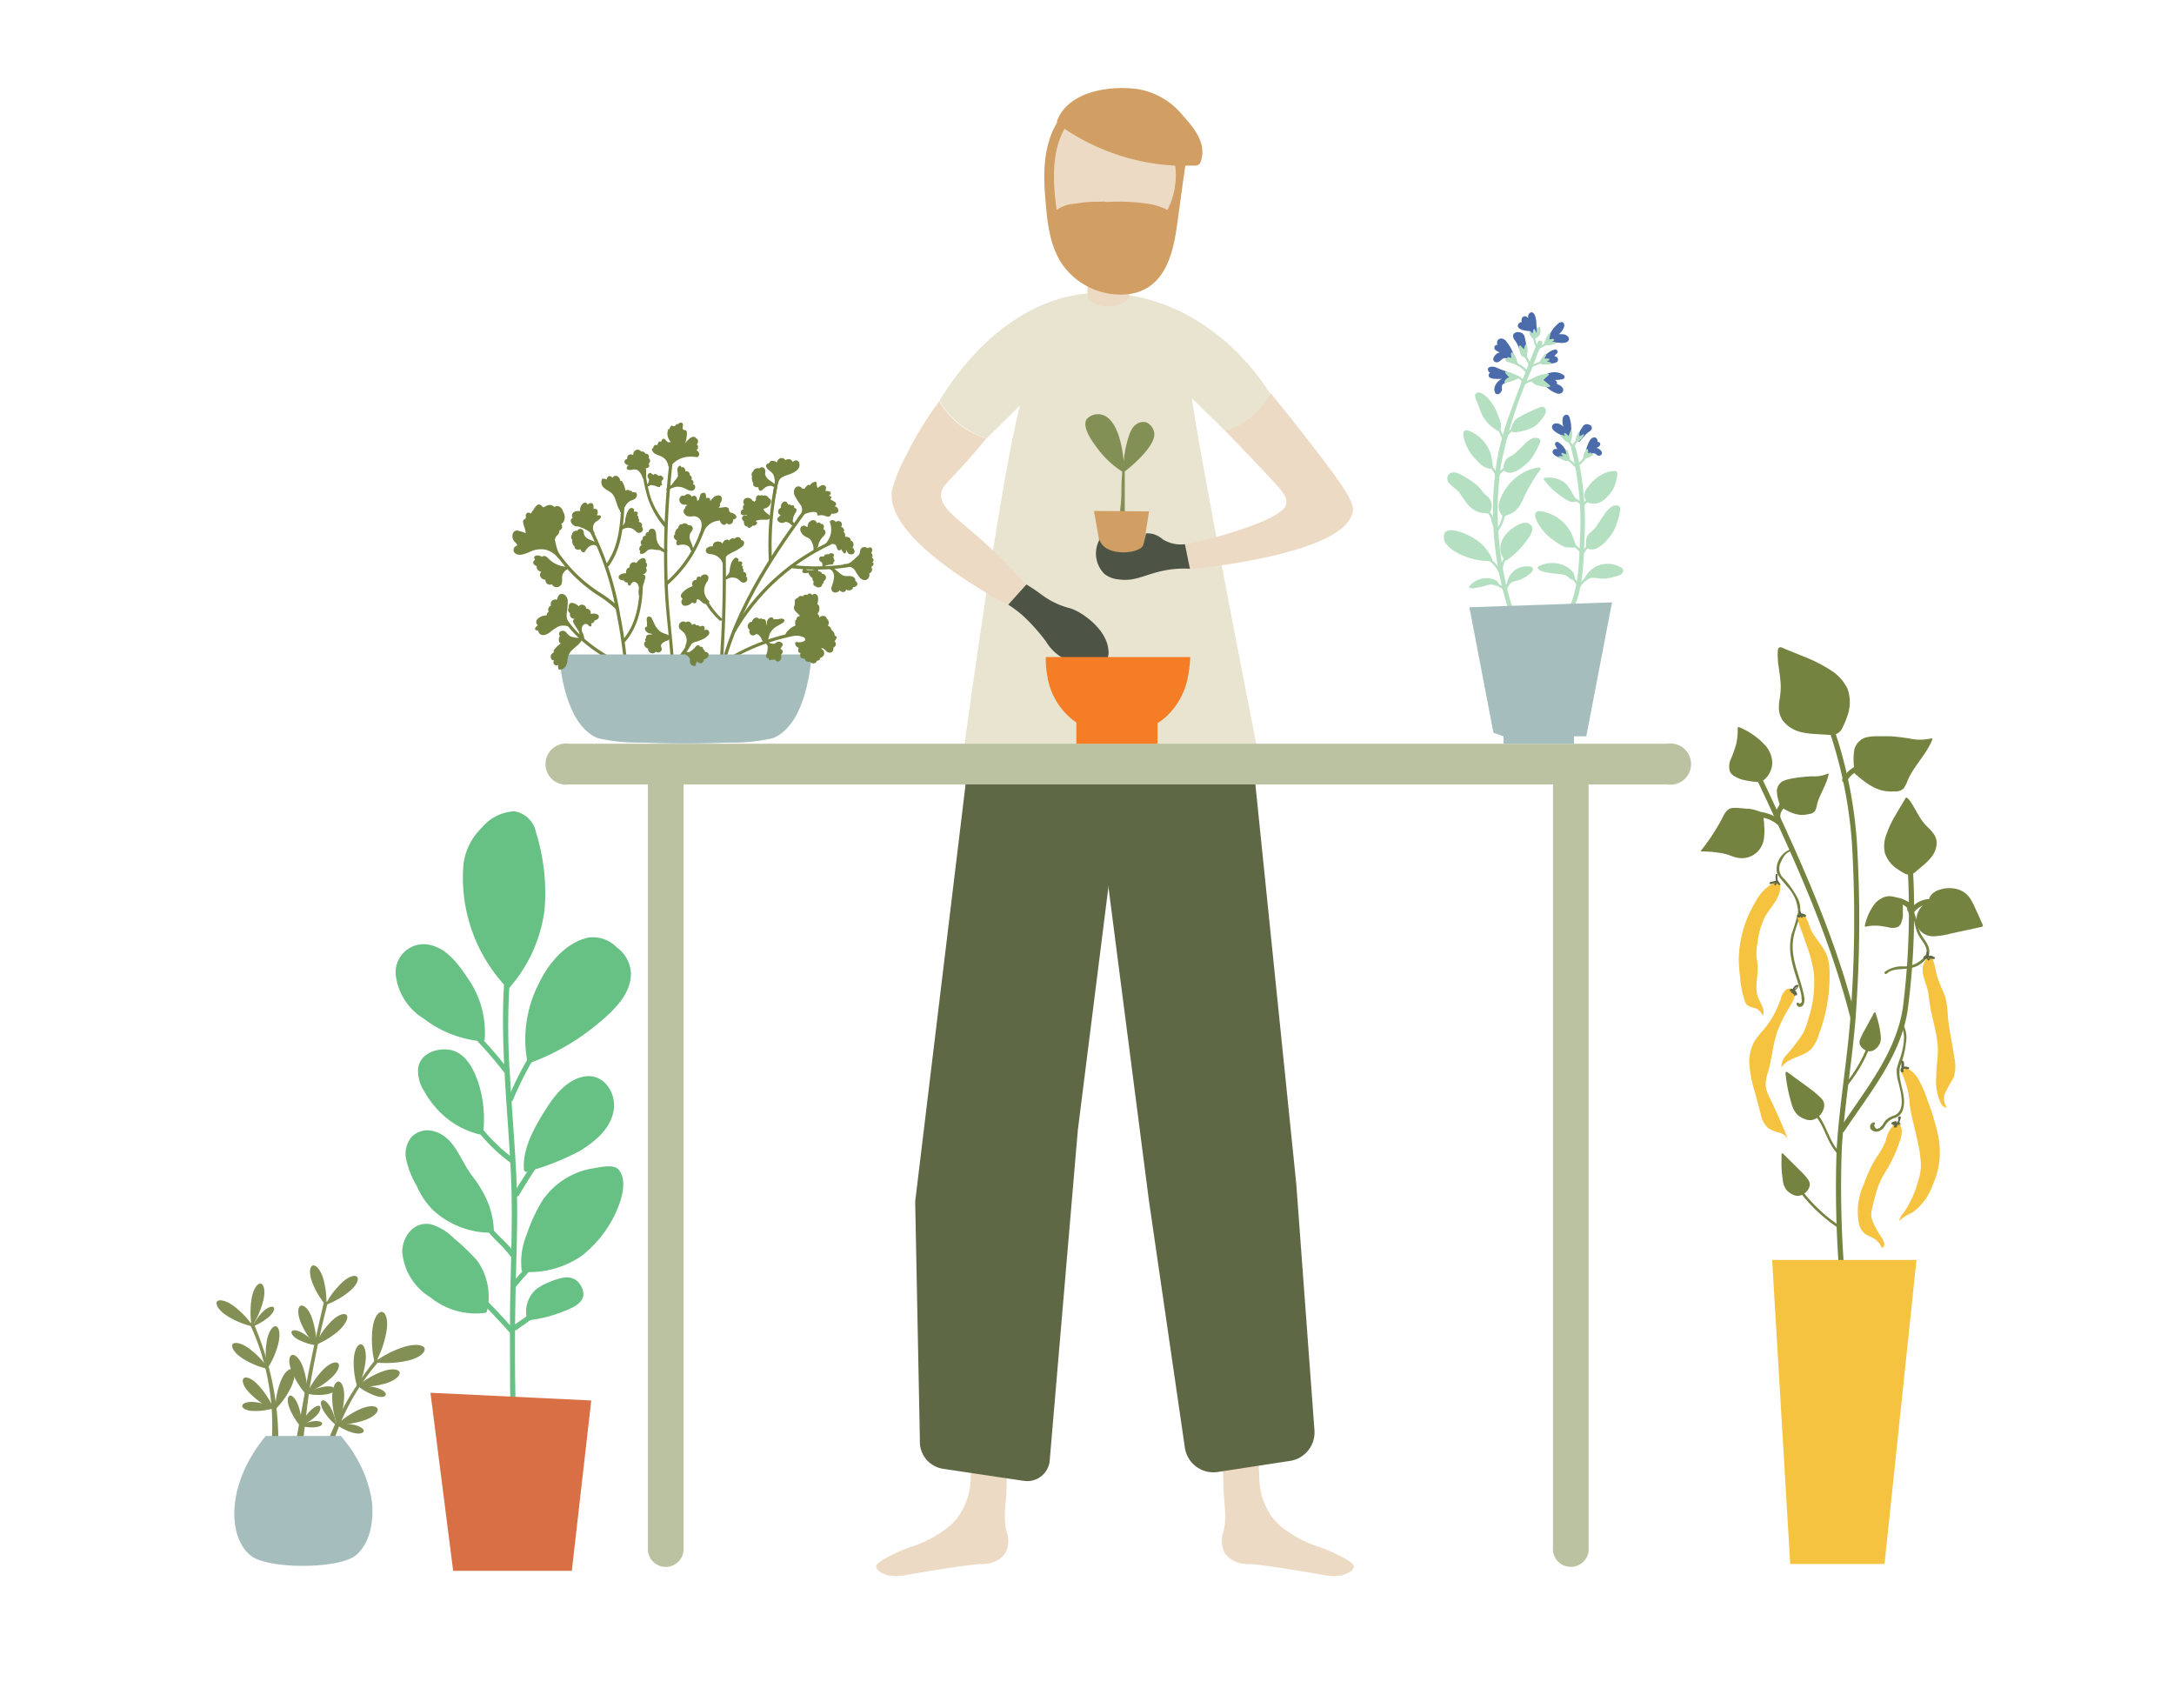<svg xmlns="http://www.w3.org/2000/svg" viewBox="0 0 225.91 177.47"><path d="M104.6 154.43c0 1.56-.41 3.16 0 4.69a2.91 2.91 0 01-.08 2.18 2.59 2.59 0 01-1.08.93 3.3 3.3 0 01-1.46.29c-1.33 0-7.85 1.14-8 1.17a4.41 4.41 0 01-1.7 0c-.45-.11-1.22-.47-1.23-.91 0-.23.23-.46 1.22-1a17.89 17.89 0 012.25-1 12.22 12.22 0 004.06-2.14 5.82 5.82 0 001-1.06 7.14 7.14 0 001.29-4c.13-3 .19-5.83.23-8.38l4.41.27c-.18.93-.35 1.89-.46 2.87-.43 3.87-.45 6.09-.45 6.09zm22.54 0c0 1.56.4 3.16 0 4.69a2.91 2.91 0 00.08 2.18 2.64 2.64 0 001.07.93 3.32 3.32 0 001.46.29c1.33 0 7.86 1.14 8 1.17a4.39 4.39 0 001.7 0c.45-.11 1.22-.47 1.23-.91 0-.23-.23-.46-1.22-1a18.57 18.57 0 00-2.25-1 12.27 12.27 0 01-4.07-2.14 6.59 6.59 0 01-1-1.06 7.11 7.11 0 01-1.28-4c-.13-3-.2-5.83-.23-8.38l-4.42.27c.19.93.35 1.89.46 2.87.44 3.87.47 6.09.47 6.09z" fill="#eddac4"/><path d="M126.55 70.74l-3.51.38-10.26 2.44 6.6 51.12 3.74 25.71a3 3 0 003.43 2.56l7.5-1.15a3 3 0 002.54-3.2L134.7 123l-4.3-42c-.35-2.84-1.09-6.4-1.56-8.53a2.12 2.12 0 00-2.29-1.73z" fill="#5f6844"/><path d="M103.27 71l1.55-1.4 12.83 2.94-5.65 44.91-2.93 34.42a2.35 2.35 0 01-2.7 2L98 152.62a2.84 2.84 0 01-2.41-2.94l-.49-24.83 5.33-44.11c.36-2.92.82-6.33 1.09-8.25a1.76 1.76 0 011.75-1.49z" fill="#5f6844"/><path d="M101.89 78.81a11 11 0 002.11-1.35 5.34 5.34 0 00.8-.84c.26-.31.48-.68.79-1.07a2.48 2.48 0 01-.06 1.45 2.76 2.76 0 01-.84 1.26 3 3 0 01-1.35.66 2.4 2.4 0 01-1.45-.11zm20.74-2.97a6.09 6.09 0 002 1.63 3.28 3.28 0 001.16.24h.68a6 6 0 01.75 0 2.69 2.69 0 01-1.32.83 2.47 2.47 0 01-1.67-.08 2.66 2.66 0 01-1.64-2.6z" fill="#d25727"/><path d="M97.62 41.64c1-1.62 6.22-10.17 15.17-11.13a17.51 17.51 0 015.51.35c7.87 1.7 12.28 7.83 13.67 10a6.88 6.88 0 01-1.56 2.28 7.12 7.12 0 01-3 1.74l-3.57-3.52c1.34 8.81 6.86 36.72 6.86 36.72s-9.51 3.52-17 3.13a36.53 36.53 0 01-13.48-3.82S104 49.51 106 42.13l-3.48 3.43a8.79 8.79 0 01-3.38-2 8.62 8.62 0 01-1.52-1.92z" fill="#e9e4d0"/><path d="M132 40.81c.78.95 1.95 2.38 3.31 4.13 3.6 4.63 5.4 7 5.27 8.12-.5 4.35-15 5.89-16.94 6.09l-.48-2.6A42 42 0 00129 55c4.32-1.44 4.61-2.33 4.66-2.67.12-.71-.4-1.3-1.73-2.72s-2.94-3.12-4.58-4.81a7 7 0 002-1 7.21 7.21 0 002.65-2.99zm-29.51 4.75c-.69.85-1.74 2.1-3.11 3.57-1.14 1.22-1.51 1.52-1.58 2.13-.16 1.42 1.52 2.51 3.83 4.51a53.68 53.68 0 015 5l-1.92 2.06c-1.2-.63-13-6.89-12-12a16.87 16.87 0 011.45-3.5 34 34 0 013.45-5.64 8.63 8.63 0 001.82 2.21 8.78 8.78 0 003.06 1.66z" fill="#eddac4"/><path d="M106.66 60.73a17.53 17.53 0 011.49 1 11.18 11.18 0 001 .66c.15.08.45.24.86.42a8.45 8.45 0 001.17.39c1.13.31 3.83 2.12 4 4.36a1.49 1.49 0 01-.28 1.15c-.33.35-.89.36-1.73.25a11.73 11.73 0 01-2.48-.46 4.77 4.77 0 01-2-1.85 19.86 19.86 0 00-2.4-2.68 12.49 12.49 0 00-1.52-1.14z" fill="#4d5446"/><path d="M119.73 11.57c-2.13-1.36-5.5-1-7.59.28-5.22 3.15-3.43 15.15.86 15.4v3.73a3.19 3.19 0 002.05.87 3.28 3.28 0 002.28-.85v-3.59c5.03-.78 6.97-12.91 2.4-15.84z" fill="#eddac4"/><path d="M119.89 44.77c0-.1-.3-.77-.87-.91a1.22 1.22 0 00-.9.2c-.43.26-.72.74-1.06 2.1a12.07 12.07 0 00-.29 1.77c-.25-2.66-1.06-4.55-2.28-4.84a1.56 1.56 0 00-1.57.47c-.55.85.71 2.5 1.24 3.19a9.66 9.66 0 002.45 2.25 1 1 0 000 .17c-.14 1.52 0 2.22-.2 3.7 0 .42-.1.75-.13.95a.41.41 0 00.36.19.36.36 0 00.24-.13v-4.89c.8-.62 3.51-2.9 3.01-4.22z" fill="#839055"/><path d="M113.68 53.09q.57 3.19 1.12 6.38h3.6q.51-3.16 1-6.33z" fill="#d19f63"/><path d="M123.13 56.55a3.55 3.55 0 01-2.3-.51 2.69 2.69 0 00-1-.55 2.73 2.73 0 00-.75-.07c0 .11-.06.29-.11.5-.1.44-.15.66-.18.74-.29.79-3.32 1.21-4.32-.15a1.92 1.92 0 01-.22-.43 3 3 0 00.52 3.56 2.7 2.7 0 001.45.56c1.88.28 2.83-.62 5.22-1a10.69 10.69 0 012.21-.1z" fill="#4d5446"/><path d="M114.65 22a.53.53 0 000-1.06.53.53 0 000 1.06z" fill="#d19f63"/><path d="M122.91 12a7.63 7.63 0 00-4.61-2.73c-2.84-.43-7.25.17-8.44 3.24a.43.43 0 000 .19c-1.36 2.27-1.47 5-1.26 7.6s.39 5.08 1.79 7.18a7.44 7.44 0 007 3.07c3.53-.54 4.46-3.9 4.9-7 .08-.51.86-6.34.89-6.34h1.07a.57.57 0 00.51-.38c.69-1.89-.67-3.52-1.85-4.83zm-1.59 9.82a6.7 6.7 0 00-2.35-.69 20.5 20.5 0 00-4.36-.11.51.51 0 00-.22-.06 14 14 0 00-2.66.2 3.9 3.9 0 00-1.93.65c-.39-2.81-.56-6 .82-8.43a22.69 22.69 0 0011.5 3.83 7.91 7.91 0 01-.8 4.6z" fill="#d19f63"/><path d="M173.26 77.28H59.15a2.14 2.14 0 100 4.23h8.18v79.25a1.86 1.86 0 103.7 0V81.51h90.35v79.25a1.86 1.86 0 103.7 0V81.51h8.18a2.14 2.14 0 100-4.23z" fill="#bbc2a1"/><path d="M123.68 68.27h-15a8.64 8.64 0 00.19 2.14v.1a7.38 7.38 0 002.37 4.1c.2.16.4.32.61.46v2.21h8.43v-2.13a8 8 0 00.75-.55 7.45 7.45 0 002.4-4.22q.06-.28.09-.54a9 9 0 00.16-1.57z" fill="#f47d25"/><path d="M160.18 37.71a.25.25 0 00.25.15 9.24 9.24 0 00.92-.11 1 1 0 00.41-.12.32.32 0 000-.53.8.8 0 00-.25-.11l.29-.28a.24.24 0 00-.23-.39 2 2 0 00-.84.45 3.73 3.73 0 00-.34.35 1.44 1.44 0 00-.25.39.28.28 0 00.04.2z" fill="#4b6bab"/><path d="M161.17 37.66l-.45-.12a.77.77 0 00.26-.12.1.1 0 00-.07-.16h-.42l.18-.34c.05-.1-.07-.19-.14-.12a3.78 3.78 0 00-.56.83.08.08 0 000 .07 1.28 1.28 0 001.16.08.09.09 0 00.04-.12z" fill="#b4e0c1"/><path d="M163 35.06a.75.75 0 00-.66-.33 1.46 1.46 0 00-.36 0 1.62 1.62 0 00.57-.82c0-.19 0-.42-.25-.44a.63.63 0 00-.46.22 3 3 0 00-.69.86c-.16.27-.54.73-.43 1.07s.29.23.5.13a1.35 1.35 0 01.74-.14 2.36 2.36 0 00.65 0 .66.66 0 00.32-.14.38.38 0 00.07-.41z" fill="#4b6bab"/><path d="M161.71 35.58a1.16 1.16 0 00-.45-.08l.2-.11c.1 0 0-.18-.06-.18a2 2 0 00-.41.07l.11-.54c0-.09-.12-.12-.17-.06a3 3 0 00-.48 1.06.06.06 0 000 .07 1.07 1.07 0 00.56.06 3.15 3.15 0 00.62-.17.09.09 0 00.08-.12zm-2.52 2.55c.4-.14.79-.3 1.17-.47a.12.12 0 000-.16.13.13 0 00-.17 0c-.36.16-.73.31-1.11.44a.11.11 0 00-.08.14.12.12 0 00.14.09z" fill="#b4e0c1"/><path d="M160.05 36.19a3.29 3.29 0 00.91-.56.12.12 0 000-.17.14.14 0 00-.17 0 2.9 2.9 0 01-.8.5.11.11 0 00-.08.14.12.12 0 00.14.09zm-.72-1.19a1.91 1.91 0 00.25 1 .13.13 0 00.16 0 .12.12 0 000-.16 1.66 1.66 0 01-.21-.84c0-.06-.06-.12-.12-.12a.13.13 0 00-.12.12zm4.47 17.11a.11.11 0 000-.18l-.49-.81a5.21 5.21 0 00-.48-.74 2.16 2.16 0 00-.65-.47 2.67 2.67 0 00-.77-.25 2.84 2.84 0 00-.92 0h-.06a.12.12 0 000 .15 5.74 5.74 0 001.1 1.21c.2.17.42.34.63.5a7.26 7.26 0 00.68.45 1.13 1.13 0 00.96.14zm1.02 4.13a2 2 0 000 .59.13.13 0 00.06.12 1.13 1.13 0 001.1 0 3.14 3.14 0 001-.83 4.65 4.65 0 00.73-1 6.28 6.28 0 00.42-1.12c.06-.19.11-.39.15-.58s.05-.2.07-.3a.84.84 0 000-.31.34.34 0 00-.37-.3 1 1 0 00-.56.18 2.76 2.76 0 00-.77.86l-.79 1.16a2.42 2.42 0 01-.46.5 1.79 1.79 0 00-.46.49 1.33 1.33 0 00-.12.54zm-1.57.65a.75.75 0 00.51-.07.14.14 0 000-.12 9.24 9.24 0 00-.46-1.24 3.89 3.89 0 00-.67-1 4.26 4.26 0 00-2-1.23 4.12 4.12 0 00-.59-.12.46.46 0 00-.5.23.84.84 0 00.08.6 4.16 4.16 0 00.25.52 5.47 5.47 0 001.57 1.68c.17.12.34.24.52.35a3.48 3.48 0 00.66.35 3.37 3.37 0 00.63.05zm4.47-7.95a2.72 2.72 0 00-1 .24 4.35 4.35 0 00-1.72 1.44 1.27 1.27 0 00-.35 1c.05.24.2.58.47.64a1.94 1.94 0 001 0 2.13 2.13 0 00.85-.6 3.73 3.73 0 00.69-.89 4.77 4.77 0 00.34-1.07 1.56 1.56 0 00.06-.57.35.35 0 00-.06-.13.39.39 0 00-.28-.06zm.01 9.73a2.64 2.64 0 00-1.62.09 2.67 2.67 0 00-1.47 1.37.16.16 0 00.09.2.15.15 0 00.19-.08 1 1 0 01.75-.2c.31 0 .6.08.91.08a4.85 4.85 0 00.92-.13l.43-.11a1.59 1.59 0 00.43-.16.64.64 0 00.31-.34.35.35 0 00-.19-.4 2.78 2.78 0 00-.75-.32zm-5.18.1a3 3 0 00-2.71.11.16.16 0 000 .24 1.13 1.13 0 00.63.3c.27.06.55.11.82.15s.55.06.82.09a2 2 0 01.71.19 1.38 1.38 0 01.26.22 1.38 1.38 0 00.33.2.17.17 0 00.12 0 .12.12 0 00.09-.1c.14-.66-.55-1.17-1.07-1.4z" fill="#b4e0c1"/><path d="M164.8 46.78c0 .1-.07.2-.11.3a.54.54 0 00-.08.21c0 .16.15.22.29.18s.33-.26.52-.34a.36.36 0 01.3 0c.11 0 .18.15.29.19a.32.32 0 00.38-.07c.22-.23-.09-.54-.3-.64a.52.52 0 00-.21-.07.85.85 0 00.34-.21.24.24 0 00-.06-.39.23.23 0 00-.16 0v-.12a.34.34 0 00-.29-.37.52.52 0 00-.44.22 3.94 3.94 0 00-.47 1.11z" fill="#4b6bab"/><path d="M164.51 47.61a3.08 3.08 0 01.35-.93.08.08 0 01.12 0 .34.34 0 01.05.26 1 1 0 010 .17.62.62 0 01.24-.08.07.07 0 01.05.13.32.32 0 01.14 0 .07.07 0 01.07.08.23.23 0 01-.15.15 1.15 1.15 0 01-.25.12 2.16 2.16 0 01-.51.16.09.09 0 01-.11-.06z" fill="#b4e0c1"/><path d="M163.92 45.3c-.08.15-.21.33-.06.48s.29.14.38 0a6.59 6.59 0 01.6-.69 2.26 2.26 0 01.29-.23.65.65 0 00.28-.31c.08-.35-.34-.5-.62-.47a.54.54 0 00-.34.27l-.24.38c-.1.21-.21.39-.29.57z" fill="#4b6bab"/><path d="M164 44.93a.08.08 0 01.12 0c.06.06 0 .14 0 .23v.18a3.9 3.9 0 00.35-.19.08.08 0 01.12 0 .56.56 0 01-.14.3 2 2 0 01-.23.27.41.41 0 01-.21.16h-.25v-.05a2.18 2.18 0 01.24-.9z" fill="#b4e0c1"/><path d="M162.89 47.76a.25.25 0 01-.29.06c-.29-.12-.56-.26-.84-.4a1 1 0 01-.34-.25.31.31 0 01.14-.51.8.8 0 01.27 0 4.09 4.09 0 01-.19-.36.23.23 0 01.36-.3 2.07 2.07 0 01.65.7 2.53 2.53 0 01.21.44 1.37 1.37 0 01.12.44.32.32 0 01-.09.18z" fill="#4b6bab"/><path d="M162 47.39h.46a.61.61 0 01-.2-.19.09.09 0 01.12-.13 3.12 3.12 0 01.39.15l-.07-.38a.1.1 0 01.18-.06 3.89 3.89 0 01.26 1 .07.07 0 010 .06 1.3 1.3 0 01-1.13-.3.09.09 0 01-.01-.15z" fill="#b4e0c1"/><path d="M161.28 44.44a.73.73 0 00.19.3 2.42 2.42 0 00.54.36 1.38 1.38 0 01.55.52c.12.2.27.33.49.16s.21-.82.22-1.14a3.33 3.33 0 00-.13-1.09c0-.16-.1-.36-.26-.44s-.38.06-.46.24a1.64 1.64 0 00.05 1 1.48 1.48 0 00-.29-.22.73.73 0 00-.74-.07.36.36 0 00-.16.38z" fill="#4b6bab"/><path d="M162.23 45.17a1 1 0 01.42.17l-.1-.2a.09.09 0 01.14-.12l.31.28.19-.51c0-.09.17 0 .17 0a2.81 2.81 0 01-.15 1.15l-.05.06h-.06a1.08 1.08 0 01-.51-.26 2.82 2.82 0 01-.44-.47.09.09 0 01.08-.1zm.59 19.35c1.65-2.41 1.72-5.52 1.82-8.34a31.45 31.45 0 00-.91-9.67.24.24 0 00-.46.12 30.71 30.71 0 01.91 9.31c-.1 2.81-.12 5.94-1.77 8.34-.17.25.24.49.41.24z" fill="#b4e0c1"/><path d="M162.93 45.94a2.08 2.08 0 01.37.62.12.12 0 00.23 0 2.11 2.11 0 01.41-.69.11.11 0 10-.16-.16 2.46 2.46 0 00-.48.79h.23a2.38 2.38 0 00-.43-.72.12.12 0 00-.17 0 .11.11 0 000 .16zm1.07 2.5a4 4 0 00.87-.91.12.12 0 000-.16.12.12 0 00-.16 0 3.43 3.43 0 01-.79.82.13.13 0 00-.05.16.14.14 0 00.17 0zm.1.19l-.65-.63a2.24 2.24 0 00-.68-.45.12.12 0 10-.06.23 2 2 0 01.61.42c.21.19.41.4.61.59s.27-.06.17-.16zm.08 12.37a3.52 3.52 0 011.64-1.26.12.12 0 00-.07-.23 3.78 3.78 0 00-1.75 1.31c-.1.11.07.28.17.16z" fill="#b4e0c1"/><path d="M164.17 60.8l-.7-.9a1.13 1.13 0 00-.71-.52c-.06 0-.12.06-.12.12a.11.11 0 00.12.11.61.61 0 01.31.18c.11.11.19.23.29.35l.64.86a.12.12 0 00.17 0 .11.11 0 000-.16zm.37-3.19a3.08 3.08 0 011.12-1.2.12.12 0 00-.12-.2 3.31 3.31 0 00-1.21 1.28.12.12 0 00.21.12z" fill="#b4e0c1"/><path d="M164.46 57.39a1.48 1.48 0 00-.29-.37l-.37-.35c-.25-.23-.51-.46-.78-.68s-.28.07-.17.17c.26.21.52.44.76.66l.36.33a1.21 1.21 0 01.28.36c.07.13.27 0 .21-.12zm.04-4.74a5 5 0 011.26-1.07c.13-.08 0-.29-.12-.21a5.19 5.19 0 00-1.31 1.12.12.12 0 000 .16.12.12 0 00.17 0z" fill="#b4e0c1"/><path d="M164.49 52.32a3.17 3.17 0 00-1.33-.76.12.12 0 00-.06.23 2.87 2.87 0 011.22.7.12.12 0 00.17-.17zm-9.44 5.77a4.43 4.43 0 00-1.47-1.87 6 6 0 00-1.12-.66 5.33 5.33 0 00-1.24-.42c-.39-.08-1-.09-1.14.34a1.15 1.15 0 00.23 1.08 3.18 3.18 0 00.86.73 6 6 0 001.08.53 7.19 7.19 0 002.68.48.13.13 0 00.11-.09.1.1 0 00.01-.12zm1.49.15a8.6 8.6 0 001.59-1.42c.23-.28.45-.56.66-.86a1.93 1.93 0 00.45-1 .67.67 0 00-.61-.63 1.62 1.62 0 00-1 .28 3.56 3.56 0 00-1.48 1.39 2.16 2.16 0 00-.25 1.09 1.79 1.79 0 00.46 1.07.15.15 0 00.18.08zm-.37-4.64h.15a2.35 2.35 0 001-.41 2.65 2.65 0 00.74-.89c.2-.37.36-.76.55-1.14s.41-.76.63-1.13.53-.83.82-1.22c.09-.12 0-.25-.16-.24a4.75 4.75 0 00-2.42 1.1 5.31 5.31 0 00-1 1.1 4.92 4.92 0 00-.66 1.34 1.44 1.44 0 00.27 1.45zm-4.68-2.6c.3.36.53.76.81 1.14a3 3 0 00.95.89 2.33 2.33 0 001.16.3 1.09 1.09 0 00.25 0h.08a1.28 1.28 0 00.23-1.12 1.12 1.12 0 00-.28-.51c-.16-.17-.36-.29-.51-.47s-.27-.37-.43-.54a4 4 0 00-.48-.44 8.28 8.28 0 00-1.12-.73c-.38-.21-.83-.53-1.28-.41a.64.64 0 00-.44.39.76.76 0 00.13.68 8 8 0 00.93.82zm5.57-6.29c0 .21.28.21.42.2a4.46 4.46 0 00.51-.07 8.5 8.5 0 00.9-.25 2.62 2.62 0 00.48-.22 3.47 3.47 0 00.42-.34 4.8 4.8 0 00.67-.82c.16-.26.31-.67 0-.88a.47.47 0 00-.46 0l-.49.2c-.33.14-.65.29-1 .46l-.51.28a3.48 3.48 0 00-.51.34 1.76 1.76 0 00-.45 1l.02.1zm-3.58-2.95l.21.53a8.74 8.74 0 00.41 1 4.21 4.21 0 001.56 1.49.16.16 0 00.21 0 1.36 1.36 0 00.06-.87 5.76 5.76 0 00-.31-.88 4.93 4.93 0 00-1.07-1.73 2.45 2.45 0 00-.35-.29 1.35 1.35 0 00-.45-.22.38.38 0 00-.43.16.53.53 0 000 .39 3.9 3.9 0 00.16.42z" fill="#b4e0c1"/><path d="M162.37 40.29a1 1 0 00-.58-.37v-.06c.05-.18-.08-.29-.21-.38a3.3 3.3 0 00.83-.09.24.24 0 00.06-.43 1.68 1.68 0 00-1.07-.28 1.83 1.83 0 00-.79.25c-.16.1-.58.38-.44.61a3.25 3.25 0 00.68.8 2.73 2.73 0 00.92.53.53.53 0 00.54-.07.38.38 0 00.06-.51z" fill="#4b6bab"/><path d="M161.06 40.05c-.22-.2-.45-.39-.68-.57l.53-.48a.09.09 0 00-.06-.16 3.12 3.12 0 00-1.78.62.08.08 0 000 .1 1.35 1.35 0 00.87.53 3.23 3.23 0 001.07.11c.06 0 .12-.09.05-.15z" fill="#b4e0c1"/><path d="M157 38.84a4.69 4.69 0 00-1-.43c-.4-.16-.82-.44-1.26-.24a.23.23 0 00-.12.25.36.36 0 00.24.31.16.16 0 00-.08.06.28.28 0 00.07.46 1 1 0 00.41.11 5.4 5.4 0 00.8 0 1.48 1.48 0 00-.74.85.76.76 0 000 .47.4.4 0 00.14.24.29.29 0 00.32 0 .64.64 0 00.29-.39.85.85 0 000-.23v-.16c0-.18.2-.28.34-.36a3.65 3.65 0 00.62-.4c.21-.15.2-.34 0-.5z" fill="#4b6bab"/><path d="M157.8 39.19a2.21 2.21 0 00-1.26-.57.09.09 0 00-.1.15c.12.15.25.3.38.44a.75.75 0 00-.49.43.1.1 0 00.11.12 4.5 4.5 0 001.33-.43.08.08 0 000-.07.17.17 0 00.03-.07z" fill="#b4e0c1"/><path d="M156.48 35.42a.66.66 0 00-.58-.24.43.43 0 00-.33.5.88.88 0 00.05.15.33.33 0 00-.21.05.31.31 0 000 .5 1.47 1.47 0 00.45.23 1.39 1.39 0 00-.26.1c-.25.16-.62.58-.31.86a.42.42 0 00.49 0c.13-.07.22-.19.34-.27a.49.49 0 01.38-.08c.26.08.43.34.7.38s.37-.06.35-.26a.77.77 0 00-.12-.26l-.18-.37a4.79 4.79 0 00-.77-1.29z" fill="#4b6bab"/><path d="M157.73 37.8a3.68 3.68 0 00-.54-1.15.1.1 0 00-.15 0 .45.45 0 000 .34v.21a1.11 1.11 0 00-.3-.08.09.09 0 00-.06.17h-.18a.09.09 0 00-.07.11c0 .1.11.14.2.18l.33.13a3.52 3.52 0 00.66.15.1.1 0 00.05 0 .07.07 0 00.06-.06z" fill="#b4e0c1"/><path d="M158.56 35.62a5.59 5.59 0 00-.12-.56.58.58 0 00-.29-.45c-.3-.17-.88-.16-.92.28a.7.7 0 00.2.49 2.55 2.55 0 01.24.39 9.9 9.9 0 01.42 1.07c0 .18.31.18.45.12s.16-.37.14-.58-.07-.51-.12-.76z" fill="#4b6bab"/><path d="M158.69 35.89a.09.09 0 00-.13-.08c-.1 0-.11.16-.14.26l-.07.21a2.91 2.91 0 01-.33-.37h-.16a.61.61 0 000 .42l.15.41a.61.61 0 00.19.28c.09.06.19.1.27.16h.05a.11.11 0 00.08 0 2.52 2.52 0 00.09-1.29z" fill="#b4e0c1"/><path d="M159.53 32.84c-.07-.16-.18-.4-.39-.39a.41.41 0 00-.34.38.81.81 0 000 .22l-.14-.12a.33.33 0 00-.52.17.52.52 0 000 .37.4.4 0 00-.36.21c-.22.37.26.57.54.64l.42.07c.16 0 .34 0 .4.21s-.05.52.26.51a.45.45 0 00.26-.24 2.48 2.48 0 000-1 3.57 3.57 0 00-.13-1.03z" fill="#4b6bab"/><path d="M159.36 35.24h.08c.2-.14.45-.23.57-.47a1.16 1.16 0 000-.78.09.09 0 00-.17 0c-.08.19-.11.41-.21.6a1.4 1.4 0 00-.13-.34.1.1 0 00-.17 0c0 .13-.05.26-.07.39l-.19-.13a.09.09 0 00-.15.1 1.38 1.38 0 00.44.63zm-1.82 29.02A33.38 33.38 0 01156 48.19a44.82 44.82 0 013.07-9.61c.37-.94.71-1.94 1.17-2.84.14-.27-.26-.51-.4-.24-.39.75-.67 1.58-1 2.36-.64 1.6-1.27 3.22-1.85 4.85a30 30 0 00-1.35 4.66 32.64 32.64 0 00-.42 8 35.08 35.08 0 001.86 9c.1.29.56.16.46-.13z" fill="#b4e0c1"/><path d="M158.36 40a3 3 0 011.39-.49c.15 0 .15-.25 0-.24a3.26 3.26 0 00-1.51.53c-.12.08 0 .29.12.2z" fill="#b4e0c1"/><path d="M158.43 39.93c.07-.13 0-.27-.09-.38a1.27 1.27 0 00-.21-.25 1.19 1.19 0 00-.58-.32.12.12 0 00-.15.08.13.13 0 00.09.15.7.7 0 01.24.09.41.41 0 01.11.07h.06l.09.09.05.06.07.11v.07a.12.12 0 000 .16.13.13 0 00.16 0zm-.05-2.93c.14.31.35.58.47.89a.12.12 0 00.14.09.13.13 0 00.09-.15c-.13-.34-.35-.62-.49-1a.12.12 0 00-.16 0 .13.13 0 00-.05.16zm-.93.88a3.08 3.08 0 011.14.85.11.11 0 00.16 0 .12.12 0 000-.17 3.19 3.19 0 00-1.19-.89.13.13 0 00-.16 0 .12.12 0 000 .16zm-1.16 10.32a2.34 2.34 0 00-.08.52.14.14 0 000 .12 1 1 0 001 .24 2.82 2.82 0 001-.55 4 4 0 00.83-.77 5.68 5.68 0 00.57-.9 4.44 4.44 0 00.24-.49l.12-.25a.82.82 0 00.1-.26.32.32 0 00-.27-.33.84.84 0 00-.52 0 2.67 2.67 0 00-.84.61l-.91.88a2.43 2.43 0 01-.49.35 1.7 1.7 0 00-.5.34 1.5 1.5 0 00-.25.49zm-1.66.47a.64.64 0 00.45 0 .11.11 0 00.06-.1 9.43 9.43 0 00-.17-1.17 4.1 4.1 0 00-.4-1 3.92 3.92 0 00-1.5-1.44 4.31 4.31 0 00-.49-.22.41.41 0 00-.48.11.8.8 0 000 .55 4.05 4.05 0 00.12.5 5 5 0 001.06 1.76l.4.41a2.92 2.92 0 00.51.42 3.68 3.68 0 00.44.18z" fill="#b4e0c1"/><path d="M155.8 49.36a2.76 2.76 0 011.2-.84c.14-.05.08-.28-.07-.22a2.92 2.92 0 00-1.3.89.12.12 0 00.17.17z" fill="#b4e0c1"/><path d="M155.6 49.33a2.25 2.25 0 00-.45-.76c-.18-.26-.37-.51-.57-.76a.11.11 0 00-.16 0 .12.12 0 000 .17c.18.23.36.47.53.71l.25.35a1.14 1.14 0 01.17.35.12.12 0 00.23-.06zm.96-3.84a2.61 2.61 0 011.17-1.08.12.12 0 00-.12-.21 2.91 2.91 0 00-1.26 1.17.13.13 0 00.05.16.13.13 0 00.16 0zm-.24.27a.92.92 0 00-.12-.51 15.89 15.89 0 00-.79-1.53.12.12 0 00-.2.12c.18.31.35.62.51.94.08.16.15.32.22.48a1 1 0 01.15.51c0 .16.22.15.23 0zm-.61 9.37a3.25 3.25 0 00.55-1.1 3.3 3.3 0 01.53-1.12c.09-.11-.07-.28-.17-.17a3.44 3.44 0 00-.55 1.1 3.3 3.3 0 01-.53 1.12c-.1.11.07.28.17.17zm-2-2.67a4.21 4.21 0 011 1 1.54 1.54 0 01.28.61 1.55 1.55 0 00.2.63c.09.12.3 0 .21-.12a1.64 1.64 0 01-.2-.66 1.43 1.43 0 00-.33-.62 4.59 4.59 0 00-1.06-1c-.12-.08-.24.13-.12.21zm2.45 7.38a2.79 2.79 0 01.89-2.44c.11-.11-.05-.27-.17-.17a3.07 3.07 0 00-.95 2.67c0 .15.25.09.23-.06z" fill="#b4e0c1"/><path d="M156.05 59.62a3.25 3.25 0 00-2.1-2c-.15 0-.21.18-.06.23a3 3 0 011.94 1.88c0 .14.27.08.22-.06zm2.36-.76a2 2 0 00-1.15.51 2.11 2.11 0 00-.68 1.41c0 .06.06.11.12.11a.12.12 0 00.11-.1.75.75 0 01.49-.36c.23-.07.46-.11.68-.2a3.83 3.83 0 00.63-.34l.28-.2a1.59 1.59 0 00.27-.24.46.46 0 00.13-.33c0-.15-.12-.21-.25-.24a1.91 1.91 0 00-.63-.02zm-3.78 1.22a2.29 2.29 0 00-1.33.32 2 2 0 00-.6.51.11.11 0 00.05.18.83.83 0 00.54 0l.64-.11.61-.17a1.37 1.37 0 01.57-.06 1.06 1.06 0 01.25.09.93.93 0 00.29 0 .13.13 0 00.09 0 .12.12 0 000-.1c-.03-.46-.67-.63-1.11-.66z" fill="#b4e0c1"/><path d="M156.51 61.51a2.78 2.78 0 01.81-1.33.12.12 0 000-.16.13.13 0 00-.16-.05 3.06 3.06 0 00-.92 1.48.12.12 0 10.23.06z" fill="#b4e0c1"/><path d="M156.39 61.08l-.71-.43a1 1 0 00-.73-.22.12.12 0 00.06.23.5.5 0 01.3.05l.32.19.64.38a.12.12 0 00.12-.2z" fill="#b4e0c1"/><path fill="#a5bdbd" d="M167.51 62.59l-14.82.51 2.5 13.04 1.05.37v.77h7.32v-.77h1.28l2.67-13.92z"/><path d="M186.25 88.19a2.23 2.23 0 00-1.63 2.33c.11.6.67 1 1 1.5a4.11 4.11 0 011.23 2.75 18.9 18.9 0 01-.68 2.3 6.15 6.15 0 00-.1 2.18 15.22 15.22 0 00.59 2.3c.12.39.25.79.36 1.18a4.52 4.52 0 01.19.87v.23c.08.27 0 .42-.26.45a.13.13 0 00-.26.07.35.35 0 00.56.2c.43-.29.21-1.15.11-1.55-.44-1.84-1.34-3.58-1-5.53.25-1.47 1.18-2.66.44-4.15a9.4 9.4 0 00-1.4-2 1.39 1.39 0 01-.35-1.72c.24-.52.53-1.09 1.17-1.17.17 0 .17-.29 0-.27zm12.55 6.75a2.13 2.13 0 011.83-1 .27.27 0 000-.53 2.65 2.65 0 00-2.29 1.31.27.27 0 00.46.27z" fill="#748340"/><path d="M198.86 94.62a1.21 1.21 0 00-.73-1 2.9 2.9 0 00-1.28-.39.26.26 0 00-.27.26.28.28 0 00.27.27 2.44 2.44 0 01.49.09 2.76 2.76 0 01.47.2l.23.14.09.09.06.1v.14a.27.27 0 00.27.27.28.28 0 00.27-.27zm-13.79-9.35a4.33 4.33 0 00-3.12-.92.26.26 0 00-.26.26c0 .14.12.29.26.27a3.85 3.85 0 012.74.77.27.27 0 10.38-.38z" fill="#748340"/><path d="M185.11 85.34a1.17 1.17 0 010-1 3.4 3.4 0 01.68-.88c.24-.24-.14-.62-.38-.38a3.6 3.6 0 00-.82 1.12 1.65 1.65 0 000 1.36.27.27 0 00.37.09.26.26 0 00.09-.36zm6.59 47.32a112.23 112.23 0 01-.31-13.35c.32-5.09 1.28-10.11 1.54-15.2a131.86 131.86 0 00.1-15.27 46.06 46.06 0 00-2.85-14.23c-.12-.31-.64-.18-.51.14a46.73 46.73 0 012.86 14.57 129.85 129.85 0 01-.17 15.28c-.29 5-1.22 9.92-1.51 14.91a113.21 113.21 0 00.31 13.15c0 .35.56.35.54 0z" fill="#748340"/><path d="M192.81 105.65c-2.29-9-6.23-17.41-10.18-25.77-.14-.31-.61 0-.46.27 3.92 8.32 7.84 16.7 10.12 25.64a.27.27 0 00.52-.14zm-1.17 11.9c2.6-3.92 5.86-7.78 6.59-12.56a78.21 78.21 0 00.52-15.22c0-.35-.55-.35-.54 0a79.68 79.68 0 01-.47 14.89c-.7 4.81-4 8.68-6.57 12.62-.19.29.28.55.47.27zm7.55-22.4a2.18 2.18 0 01.94-1.32l.17-.1c.07 0 .16-.09.18-.18a1.42 1.42 0 000-.2.88.88 0 01.1-.22 1.81 1.81 0 01.29-.33 2.18 2.18 0 01.84-.4 3.2 3.2 0 011.71 0 2.42 2.42 0 01.74.36 2.39 2.39 0 01.65.73 8.24 8.24 0 01.47.94c.16.34.31.67.46 1 .07.17.14.33.22.5s.16.27 0 .36a.51.51 0 01-.22.06l-.29.06-.53.12-2.19.47a8 8 0 01-1.82.29 1.82 1.82 0 01-1.43-.65 1.88 1.88 0 01-.29-1.49z" fill="#748340"/><path d="M196.89 93.21a1.54 1.54 0 01.56.31.94.94 0 01.28.59 5.33 5.33 0 010 .56 5.52 5.52 0 010 .58 2.7 2.7 0 01-.14.56.89.89 0 01-.29.46 1.38 1.38 0 01-1 .1 10.82 10.82 0 00-1.14-.18 4.66 4.66 0 00-1.29.1.08.08 0 01-.09-.1 5.7 5.7 0 011.08-2.34 2.48 2.48 0 01.93-.63 1.72 1.72 0 011.1-.01zm-13.03-12.85a2 2 0 01-.55.67 1.22 1.22 0 01-.83.22A12.4 12.4 0 01181 81a3.64 3.64 0 01-.7-.31 1.22 1.22 0 01-.53-.5 1.84 1.84 0 01.11-1.36 13.84 13.84 0 00.52-1.45 6.65 6.65 0 00.17-1.73.11.11 0 01.15-.09 7.48 7.48 0 012.81 2 3 3 0 01.61 1.37 2.24 2.24 0 01-.28 1.43zm1.14 3.48a.16.16 0 01-.09-.12 1.79 1.79 0 000-.23 4.15 4.15 0 01-.27-1.34 1.22 1.22 0 01.66-1 3.52 3.52 0 01.7-.21 7.09 7.09 0 01.78-.14c.51-.07 1-.11 1.55-.14a3.29 3.29 0 001.61-.28s.09 0 .08.08c-.22 1.09-.89 2-1.19 3.07a2.43 2.43 0 01-.21.71.85.85 0 01-.63.34 2.87 2.87 0 01-.87.09 3 3 0 01-.83-.18 7.28 7.28 0 01-.85-.4zm7.79-3.41a.26.26 0 01-.1-.2v-.33a6.28 6.28 0 010-2 1.8 1.8 0 011.21-1.28 5.47 5.47 0 011.06-.12h1.14c.75 0 1.5.12 2.24.22a5.09 5.09 0 002.36 0c.08 0 .12.06.1.12-.6 1.5-1.8 2.63-2.49 4.07a4.46 4.46 0 01-.48 1 1.22 1.22 0 01-1 .32 4.17 4.17 0 01-1.27-.1 4.59 4.59 0 01-1.12-.47 9.61 9.61 0 01-1.11-.78zm5.56 2.63c.1.13.21.28.3.42s.36.6.53.9a8.79 8.79 0 00.53.87 5.51 5.51 0 00.68.77 3.75 3.75 0 01.63.75 1.66 1.66 0 01.23.84 2.46 2.46 0 01-.63 1.54 5.59 5.59 0 01-.73.73l-.82.7a1.36 1.36 0 01-.41.26 1 1 0 01-.77-.09 7.61 7.61 0 01-.85-.54 3.14 3.14 0 01-1.18-1.6 3.41 3.41 0 01.2-2 10.89 10.89 0 01.88-1.86c.18-.31.36-.62.55-.93l.29-.49.14-.23a.74.74 0 01.13-.21c.12-.06.23.11.3.17zm-13.61-15.38a5.67 5.67 0 000 .71c0 .46.1.92.16 1.39s.12.91.14 1.37a8 8 0 01-.09 1.38 4.56 4.56 0 00-.08 1.33 2.28 2.28 0 00.44 1.08 3.44 3.44 0 001.93 1.15 8.27 8.27 0 001.39.18l1.45.09a2.11 2.11 0 00.66-.06 1.27 1.27 0 00.74-.73 9.73 9.73 0 00.52-1.27 4.2 4.2 0 000-2.69 4.62 4.62 0 00-1.81-2 15.06 15.06 0 00-2.46-1.27l-1.35-.55-.72-.29-.33-.14a.94.94 0 00-.32-.11c-.27.04-.27.28-.27.43zm-5.84 17.46c-.29.54-.6 1.06-.93 1.57s-.78 1.13-1.2 1.67a.06.06 0 000 .09 12.55 12.55 0 012.12.18 5.6 5.6 0 011 .28 3.35 3.35 0 001 .24 2.33 2.33 0 001.67-.6 2.29 2.29 0 00.51-.69 2.57 2.57 0 00.25-.94 5.82 5.82 0 000-1.18c0-.19 0-.39-.06-.58v-.31a2.53 2.53 0 000-.28s-.06-.06-.1-.09l-.19-.11a1.8 1.8 0 00-.38-.16 4.75 4.75 0 00-.83-.19c-.32 0-.65-.06-1-.07a2.89 2.89 0 00-.83 0c-.59.14-.79.72-1.03 1.17z" fill="#748340"/><path d="M186.3 102.82c.67.31-.29 1.73-.51 2.11a14.27 14.27 0 00-1.09 2.22c-.49 1.4-.57 2.9-1 4.33a4.25 4.25 0 00-.23 1.27 3.63 3.63 0 00.47 1.4q1 2.09 1.87 4.24a1.47 1.47 0 00-.95-.71 3.65 3.65 0 01-1.13-.47 2.63 2.63 0 01-.77-1.47l-.63-2.35a12.86 12.86 0 01-.53-2.61 4.5 4.5 0 01.51-2.58 8.84 8.84 0 011-1.25 10.31 10.31 0 001.73-3.13 1.89 1.89 0 01.57-1 .71.71 0 01.69 0z" fill="#f6c340"/><path d="M186.48 102.88a.62.62 0 01.27.45.09.09 0 01-.14.08.74.74 0 01-.3-.43h.18a.47.47 0 01-.12.18c-.06 0-.15.07-.2 0a.17.17 0 010-.19.39.39 0 01.19-.12v.18a.49.49 0 01-.24 0 .28.28 0 01-.12-.2s.05-.09.09-.09a.39.39 0 01.23.07.13.13 0 00.09 0 .08.08 0 00.08 0 1.3 1.3 0 00.22-.19l.09-.11s-.11.05-.14.08a.64.64 0 00-.13.15l-.12.19c0 .05-.09.11-.16.1a.1.1 0 01-.1-.09.09.09 0 01.1-.09.21.21 0 000-.06.61.61 0 01.07-.1 1.33 1.33 0 01.14-.19.59.59 0 01.18-.13.17.17 0 01.22 0c.05 0 0 .14 0 .19l-.15.2-.19.16a.55.55 0 01-.19.12.34.34 0 01-.22 0 .33.33 0 00-.17-.07l.1-.09c0 .07.13.07.17.07a.09.09 0 010 .18s-.09 0-.08.06.06-.06.07-.09a.1.1 0 01.18 0 .55.55 0 00.22.32l-.14.08c0-.14-.13-.24-.23-.32a.09.09 0 010-.13.09.09 0 01.13 0z" fill="#5f6844"/><path d="M184.43 91.69a4.54 4.54 0 00-2 2 12 12 0 00-1.75 6 16.1 16.1 0 00.14 1.82 9.88 9.88 0 00.5 2.52 1 1 0 00.24.41 1.94 1.94 0 00.76.29 1.42 1.42 0 01.88.86 1.48 1.48 0 00-.1-1.07c-.14-.34-.33-.65-.45-1-.32-1 .05-2.08 0-3.12 0-.39-.12-.78-.13-1.18a6.08 6.08 0 01.1-1.2 8.23 8.23 0 01.73-2.64c.51-1 1.41-1.76 1.61-2.84a1.13 1.13 0 00-.27-1.08z" fill="#f6c340"/><path d="M184.65 91.48l-.7.19a.1.1 0 000 .19 2.71 2.71 0 00.73-.19l-.1-.14a2.21 2.21 0 00-.18.34.08.08 0 000 .11.09.09 0 00.12 0 1.23 1.23 0 00.19-.38h-.17a.77.77 0 00.34.35.09.09 0 00.11 0 .09.09 0 000-.11 1.19 1.19 0 01-.27-.44 1.12 1.12 0 010-.48.09.09 0 00-.18-.05 1.27 1.27 0 000 .58 1.41 1.41 0 00.32.52l.09-.16c-.11 0-.17-.17-.23-.27a.1.1 0 00-.17 0 .84.84 0 01-.17.34l.17.08a1.43 1.43 0 01.16-.3.1.1 0 00-.11-.14 2.62 2.62 0 01-.68.18v.18l.69-.19a.09.09 0 000-.18z" fill="#5f6844"/><path d="M187.22 95a.65.65 0 01.37.23 5.11 5.11 0 01.53 1.25c.45 1 1.37 1.82 1.75 2.88a5.16 5.16 0 01.23 1.17 17.11 17.11 0 01-1.11 7 3.81 3.81 0 01-.76 1.45c-.87.89-2.47.88-3.11 1.94a1.76 1.76 0 01.47-1.25 16.43 16.43 0 001.78-2.32 6.29 6.29 0 00.47-1.25 12.33 12.33 0 00.65-5 14.13 14.13 0 00-.77-2.92l-.49-1.41a7.09 7.09 0 01-.43-1.38c-.04-.34.2-.45.42-.39z" fill="#f6c340"/><path d="M187.12 94.9a1.55 1.55 0 01.31.06.39.39 0 01.23.16.1.1 0 010 .13.3.3 0 01-.26 0l-.27-.12.12-.12a.61.61 0 01.08.26.09.09 0 01-.16.07.51.51 0 01-.11-.22h.18a.33.33 0 01-.33.22.18.18 0 01-.17-.14.17.17 0 01.1-.18h.16a.29.29 0 000-.09.91.91 0 00-.09-.17.09.09 0 11.14-.12.7.7 0 01.15.34.31.31 0 01-.11.3.2.2 0 01-.15.06h-.07.06A.16.16 0 00187 95a.09.09 0 01.18 0 .54.54 0 00.07.13l-.16.08A.57.57 0 00187 95a.09.09 0 01.12-.12l.22.1h.11v.12s-.11-.06-.15-.08a1 1 0 00-.24 0L187 95a.1.1 0 01.1-.09z" fill="#5f6844"/><path d="M191.89 81.18a2.83 2.83 0 012.11-1.36c.33-.08.19-.6-.15-.52a3.31 3.31 0 00-2.39 1.61.26.26 0 00.1.36.26.26 0 00.36-.09zm2.78 35.45a.46.46 0 00-.26.71.76.76 0 00.93.15 1.2 1.2 0 00.53-.49 1.71 1.71 0 011-.83 1.29 1.29 0 00.92-1.07c.36-1.54-.81-3.06-.26-4.53a8.66 8.66 0 00.52-2.18 2.92 2.92 0 00-.25-1.87.13.13 0 00-.23.13c.54.88.19 2.3-.09 3.22a10.27 10.27 0 00-.38 1.19 4.05 4.05 0 00.19 1.46c.23 1 .79 2.83-.43 3.38a2.41 2.41 0 00-.85.45 1.8 1.8 0 00-.29.39 1.54 1.54 0 01-.25.32.45.45 0 01-.25.18c-.22.14-.38 0-.48-.35.16-.06.09-.32-.07-.26zm3.89-21.92c.38.71.39 1.54.71 2.27s1.28 1.5.81 2.31a2.78 2.78 0 01-2.21 1.13 3 3 0 00-2 .56c-.13.12.06.31.19.19.69-.65 1.77-.36 2.61-.61a2.62 2.62 0 001.75-1.35c.29-.8-.44-1.49-.8-2.13s-.41-1.72-.83-2.5c-.08-.16-.31 0-.23.13z" fill="#748340"/><path d="M200.81 99.61a6.19 6.19 0 01.36 1.36 10.32 10.32 0 00.51 1.51c.16.4.36.78.48 1.19a10.3 10.3 0 01.25 1.93c.12 1.42.47 2.82.66 4.24A4 4 0 01203 112a14.47 14.47 0 00-.92 1.68 1.71 1.71 0 00.21 1.41c-.29 0-.51-.25-.64-.51a5.48 5.48 0 01-.44-2.78c0-1 .19-1.9.16-2.85-.06-1.67-.67-3.26-.88-4.91-.05-.36-.08-.72-.15-1.07-.12-.53-.34-1-.46-1.56a2 2 0 01.36-1.86.54.54 0 01.21-.16.33.33 0 01.39.2z" fill="#f6c340"/><path d="M200.45 99.3a.77.77 0 01.58.19.09.09 0 01-.05.16 1.05 1.05 0 01-.6-.15l.13-.11a.45.45 0 01.05.28.15.15 0 01-.23.1.33.33 0 010-.45l.14.13a.82.82 0 01-.35.2c-.08 0-.16 0-.21-.05a.15.15 0 010-.19.49.49 0 01.36-.15v-.06a.79.79 0 00-.05-.22h.18v.43c0 .14-.18.13-.18 0a2.59 2.59 0 010-.48c0-.1.15-.09.18 0a1 1 0 01.05.37.2.2 0 01-.07.15h-.17a.28.28 0 00-.13 0h-.06c-.06 0 0 0 0 0a.48.48 0 00.28-.15c.08-.08.22 0 .14.13s-.08.14 0 .18a.13.13 0 010-.06.49.49 0 000-.11c0-.07.07-.15.13-.11a.92.92 0 00.51.12l-.06.16a.6.6 0 00-.45-.13c-.12 0-.13-.18 0-.19z" fill="#5f6844"/><path d="M197.73 110.89a.6.6 0 01.37.07 2.91 2.91 0 011.38 1.43 12.57 12.57 0 01.84 2 25.32 25.32 0 011.06 3.51 8.59 8.59 0 010 3.64 10.07 10.07 0 01-.57 1.65 5.79 5.79 0 01-2.14 2.83 4.36 4.36 0 00-1.34.87 2.13 2.13 0 01.52-.92 10.65 10.65 0 001.48-3.27 8.08 8.08 0 00.24-1 5.4 5.4 0 000-1.27c-.18-1.9-.85-3.73-1.12-5.62a8.79 8.79 0 00-.72-3.07c-.11-.2-.35-.68-.05-.83z" fill="#f6c340"/><path d="M197.8 110.84a1 1 0 01.54.06c.07 0 .06.14 0 .17a.53.53 0 01-.33 0 1.87 1.87 0 00-.32-.08l.1-.13a1 1 0 010 .29.47.47 0 010 .23.15.15 0 01-.23 0 .33.33 0 01-.07-.21.6.6 0 01.09-.22.79.79 0 00.06-.22 1.69 1.69 0 000-.23v-.15h.12v.52a.09.09 0 01-.18 0v-.46a.26.26 0 010-.15.1.1 0 01.12-.05.3.3 0 01.15.24 1.08 1.08 0 010 .31.61.61 0 01-.08.3.75.75 0 00-.06.13v.06c0 .06 0 0 0 0h-.05v-.11a.75.75 0 000-.2.09.09 0 01.1-.12 1 1 0 01.29.07.36.36 0 00.25 0v.17a.94.94 0 00-.44 0 .09.09 0 110-.18z" fill="#5f6844"/><path d="M197.17 116.61s-.15 0-.23.09a3.64 3.64 0 00-1 1.89 9.3 9.3 0 01-1 1.75 14.34 14.34 0 00-1.24 2.66 6.76 6.76 0 00-.52 4.2 1.93 1.93 0 00.62 1c.28.21.62.3.91.48a1.89 1.89 0 01.73.78c.05.09.14.21.23.16s.05 0 .07-.08c.18-.35-.08-.76-.3-1.08a10.3 10.3 0 01-.71-1.25 2.57 2.57 0 01-.28-.89 3 3 0 01.1-.78c.11-.48.23-1 .36-1.43a9.12 9.12 0 01.59-1.61c.19-.37.42-.72.63-1.08a15.13 15.13 0 001.3-2.87 3 3 0 00.19-1.1 1.25 1.25 0 00-.45-.84z" fill="#f6c340"/><path d="M197.05 116.49a1 1 0 00-.47.16.1.1 0 000 .17.63.63 0 00.54-.14l-.16-.09c0 .12-.09.24-.13.37s0 .24.15.2a.24.24 0 00.17-.23v-.32h-.18a.6.6 0 00.32.29.21.21 0 00.17 0 .17.17 0 000-.2.46.46 0 00-.17-.14h-.11a.5.5 0 010-.21s0-.13.09-.16v.18l-.08.24c0 .11.14.16.18 0l.09-.26a.79.79 0 00.06-.22.12.12 0 00-.15-.13.25.25 0 00-.14.16.64.64 0 00-.06.45c0 .09.09.11.16.14s.15.08.16.13h-.06a.64.64 0 01-.13-.15.09.09 0 00-.17 0 1.18 1.18 0 000 .25s0 .11-.05.13c0 .06.05.07.05 0V117l.08-.22c0-.09-.09-.15-.15-.09a.39.39 0 01-.36.09v.17a1 1 0 01.37-.14.1.1 0 00.1-.09s0-.1-.09-.09z" fill="#5f6844"/><path d="M194 108.82a14 14 0 01-2.27 3.83c-.1.14.13.27.23.14a14.22 14.22 0 002.3-3.9c.05-.16-.21-.23-.26-.07zm-2.82 10.92c-1.14-1.14-1.35-2.87-2.41-4.08-.12-.13-.31.06-.19.19 1.06 1.2 1.27 2.93 2.41 4.08.12.13.31-.06.19-.19z" fill="#748340"/><path d="M188.93 116.06a1.26 1.26 0 01-1.14.3 2.53 2.53 0 01-1-.52 2.58 2.58 0 01-.61-1.11c-.15-.48-.27-1-.38-1.48a17.36 17.36 0 01-.26-1.76c0-.11.12-.14.19-.09l2.41 1.76a10.69 10.69 0 011 .85 1.51 1.51 0 01.36.47 1.12 1.12 0 01.06.48 1.69 1.69 0 01-.63 1.1zm5.07-6.87a.88.88 0 00.83-.14 1.62 1.62 0 00.52-.64 1.68 1.68 0 00.07-.89 9.55 9.55 0 00-.18-1.07c-.1-.41-.21-.81-.35-1.21 0-.07-.11-.06-.15 0l-1 1.84a6.11 6.11 0 00-.42.85.93.93 0 00-.09.4.64.64 0 00.1.33 1.24 1.24 0 00.67.53zm-7 14.62a16.48 16.48 0 003.84 3.66c.14.11.27-.12.13-.23a16.42 16.42 0 01-3.74-3.56c-.1-.15-.33 0-.23.13z" fill="#748340"/><path d="M187.41 124.07a1.07 1.07 0 01-1 .11 2.08 2.08 0 01-.79-.56 2 2 0 01-.36-1c-.06-.41-.11-.84-.13-1.26s0-1 0-1.47a.1.1 0 01.17 0l1.76 1.74a7.21 7.21 0 01.74.82 1.22 1.22 0 01.24.43.9.9 0 010 .4 1.4 1.4 0 01-.63.79z" fill="#748340"/><path fill="#f6c340" d="M199.15 130.92l-3.32 31.59h-9.8l-1.88-31.59h15z"/><path d="M66.4 61.89a1.72 1.72 0 010-.78 1.2 1.2 0 00-.1-.35.51.51 0 00-.37-.3.39.39 0 00-.37.26c0 .11-.21.19-.27.06a.62.62 0 01-.06-.26h-.13a.31.31 0 01-.26-.21.75.75 0 01-.39-.09.27.27 0 01-.11-.41.9.9 0 01.53-.24h.2a.43.43 0 010-.25.46.46 0 01.36-.37.47.47 0 01.25-.49.45.45 0 01.45.05 1.12 1.12 0 01.62-.52.31.31 0 01.34.17.34.34 0 010 .28.29.29 0 01.15.29.52.52 0 01-.13.28.37.37 0 01.09.24c0 .18-.12.29-.26.38s-.12.06-.11.09h.11a.28.28 0 01.12.18.88.88 0 01-.09.42c0 .17-.11.34-.16.51a2.29 2.29 0 00-.08.28 2.37 2.37 0 01-.07.76.13.13 0 01-.14.12.12.12 0 01-.12-.1zm-5.69 4.44a2.07 2.07 0 00-.24-.74.92.92 0 010-.37.48.48 0 01.29-.37.37.37 0 01.42.16c.06.1.24.13.27 0a.62.62 0 000-.27.31.31 0 00.13 0 .33.33 0 00.2-.27.64.64 0 00.35-.17.28.28 0 000-.43.86.86 0 00-.57-.1h-.2a.43.43 0 000-.25.47.47 0 00-.44-.27.45.45 0 00-.35-.41.44.44 0 00-.44.16 1.11 1.11 0 00-.72-.36.31.31 0 00-.29.25.39.39 0 000 .28.27.27 0 00-.07.31.45.45 0 00.19.24.44.44 0 000 .26.45.45 0 00.35.31h.13a.87.87 0 01-.1.08.26.26 0 00-.07.2 1 1 0 00.19.39c.09.15.19.3.28.46l.15.24a2.18 2.18 0 00.25.73.12.12 0 00.16.08.13.13 0 00.13-.14zm20.06-15.8a1.39 1.39 0 01.27-.74c.35-.38.93-.43 1.37-.66s.76-.52.65-1a.36.36 0 00-.36-.29.62.62 0 00-.33.17.46.46 0 00-.28-.28.56.56 0 00-.47.09.46.46 0 00-.39-.23.52.52 0 00-.49.47.76.76 0 00-.57-.17.36.36 0 00-.26.27.25.25 0 00-.27.13c-.11.2.09.42.23.54s.43.3.53.58a2.4 2.4 0 01.12.75c-.09.36-.13.74-.19 1.1a.15.15 0 00.29.06zm-21.86 8.66c-.1 0-.2.14-.26.21a.94.94 0 00-.2.33c-.08.28 0 .58-.07.86a.57.57 0 01-.62.42.56.56 0 01-.41-.3.46.46 0 01-.4 0 .47.47 0 01-.27-.47.59.59 0 01-.55-.38.46.46 0 01.11-.44l-.24-.1a.56.56 0 01-.22-.28.37.37 0 010-.21c-.18-.07-.35-.18-.37-.34a.26.26 0 01.19-.29c-.12-.19-.15-.41.13-.47a.69.69 0 01.57.13.21.21 0 01.1-.06c.3-.12.51.17.71.35a2.82 2.82 0 001.74.74.14.14 0 01.14.16.13.13 0 01-.08.14z" fill="#748340"/><path d="M55.69 65.47a.76.76 0 00.25.06.45.45 0 00.2.37c.32.22.73 0 1-.19a4.58 4.58 0 01.91-.62 1.51 1.51 0 011 0h.06a.12.12 0 00.12-.08.09.09 0 000-.1 1.61 1.61 0 01-.34-1.16 9.26 9.26 0 00.11-1.27c0-.32-.2-.71-.56-.76s-.5.29-.56.6a.5.5 0 00-.55.14.47.47 0 00-.07.47.44.44 0 00-.23.18.41.41 0 000 .44.49.49 0 00-.23.35.07.07 0 000 .05 1.29 1.29 0 00-.95.38.44.44 0 00-.06.54.52.52 0 00.11.1.83.83 0 00-.28.28.16.16 0 00.07.22zM65.6 52a1.18 1.18 0 00-.41.29 2.71 2.71 0 00-.43.76.18.18 0 01-.05.12.15.15 0 01-.28-.1c-.36-.49-.37-1.15-.72-1.65-.23-.34-.64-.44-.93-.72a.77.77 0 01-.24-.88.16.16 0 01.15-.09 1.13 1.13 0 01.37.1.39.39 0 01.12-.31.28.28 0 01.32 0 .47.47 0 01.15.13.37.37 0 01.5-.17.66.66 0 01.31.51.15.15 0 01.21.06A3.1 3.1 0 0165 51a.34.34 0 01.28-.09.29.29 0 01.19.1.16.16 0 01.14 0 1 1 0 01.14.16.39.39 0 01.3 0c.24.16.13.5-.06.65a1.23 1.23 0 01-.39.18zm7.94 5.51a1.29 1.29 0 00.39.08 1.45 1.45 0 01.45.13 1.51 1.51 0 01.62.58.12.12 0 00.1.13c.1.09.28-.06.2-.21a.88.88 0 01.51-.66c.3-.18.63-.31.93-.5s.58-.34.58-.62-.14-.29-.31-.32a.34.34 0 00-.25-.3.45.45 0 00-.45.18.24.24 0 00-.17-.07.5.5 0 00-.36.24.33.33 0 00-.24-.1.49.49 0 00-.44.41.7.7 0 00-.83-.13.47.47 0 00-.2.42.87.87 0 00-.59.16.34.34 0 00.06.58zm-1.82 5.26a.91.91 0 00.21-.18.47.47 0 00.09.06c.21.1.35 0 .38-.24 0-.37.44.06.56.17a.61.61 0 00.6.16.12.12 0 00.08-.09.15.15 0 000-.25 1.43 1.43 0 01-.46-.95 1.54 1.54 0 01.3-1c.15-.23.25-.6-.08-.73a.47.47 0 00-.6.26.22.22 0 00-.23-.06c-.14 0-.19.2-.23.36a.33.33 0 00-.28.07.45.45 0 00-.07.56 2.29 2.29 0 00-1.08.68c-.12.13-.23.31-.11.49a.41.41 0 00.14.12.58.58 0 00-.13.31.4.4 0 00.26.42.82.82 0 00.65-.16zM59.86 54.7c.14 0 .29 0 .43.08a2.11 2.11 0 01.44.17 4.77 4.77 0 01.8.52.15.15 0 00.21 0 .12.12 0 000-.17.89.89 0 010-.89c.18-.27.54-.34.69-.64a.15.15 0 00-.13-.22 1.27 1.27 0 00-.28 0 .61.61 0 00.05-.55.28.28 0 00-.3-.12h-.09v-.18c0-.06 0-.34-.17-.41a.43.43 0 00-.45.15.29.29 0 00-.17-.2c-.15-.06-.32.07-.42.19a.83.83 0 00-.18.67c-.29 0-.63 0-.77.22a.4.4 0 000 .48.42.42 0 00-.22.27c.03.35.3.56.56.63zm11.6 12.77a3.76 3.76 0 01.32-.46.83.83 0 01.46-.31 3.44 3.44 0 001-.4c.19-.13.6-.43.43-.7s-.3-.16-.49-.11a.42.42 0 000-.38c-.12-.13-.31-.08-.47 0a.25.25 0 00-.11-.11.28.28 0 00-.28 0v-.05a.19.19 0 00-.16-.11.36.36 0 00-.26.11.47.47 0 00-.27-.34.36.36 0 00-.36.06.42.42 0 00-.53 0 .48.48 0 000 .78 3.52 3.52 0 01.35.31 1.65 1.65 0 01.21.42 1.24 1.24 0 01-.06.87.15.15 0 000 .17l-.08.13a.15.15 0 00.3.12zm3.8-7.41a2.15 2.15 0 00.35-.32.73.73 0 00.21-.42 2.87 2.87 0 01.21-.91c.09-.17.29-.55.54-.44s.17.23.14.39a.38.38 0 01.33 0c.13.07.1.24 0 .39a.24.24 0 01.11.06.21.21 0 010 .24.15.15 0 01.11.12.29.29 0 01-.06.23.42.42 0 01.32.19.29.29 0 010 .3.37.37 0 01.09.45.41.41 0 01-.66.06 3.61 3.61 0 00-.3-.25 1.32 1.32 0 00-.38-.13 1.11 1.11 0 00-.73.16.12.12 0 01-.14 0l-.1.08c-.02.1-.16-.1-.04-.2zm-10.85-5.17a2.58 2.58 0 00.34-.32.68.68 0 00.21-.42 2.89 2.89 0 01.22-.91c.08-.17.28-.55.54-.44s.16.23.14.39a.38.38 0 01.33 0c.12.07.1.24 0 .39a.27.27 0 01.12.06.23.23 0 010 .24.18.18 0 01.12.12.42.42 0 01-.06.23.39.39 0 01.31.19.29.29 0 010 .3.36.36 0 01.08.45.41.41 0 01-.66.06 1.81 1.81 0 00-.3-.25 1.26 1.26 0 00-.37-.13 1.09 1.09 0 00-.73.16.14.14 0 01-.15 0l-.09.08a.13.13 0 01-.05-.2zm21.84 4.26l.13.08a.9.9 0 01.29.73 3.82 3.82 0 01-.25 1c-.08.25 0 .53.27.6a.57.57 0 00.58-.24.38.38 0 00.45.18.29.29 0 00.2-.25.53.53 0 00.6 0 .25.25 0 00.11-.24.58.58 0 00.36-.12.29.29 0 00.06-.37.34.34 0 00-.18-.15.28.28 0 000-.18.51.51 0 00-.4-.31c-.29-.07-.64.05-.91-.11-.42-.25-.75-.67-1.2-.89a.13.13 0 00-.18.08.14.14 0 00.07.19zm-.61-1.39a.15.15 0 000 .07.41.41 0 00-.22 0 .12.12 0 00-.11 0c-.17 0-.22.24-.16.37a.34.34 0 00.15.18l.12.07a.64.64 0 010 .45.1.1 0 00.08.12.12.12 0 00.17-.1c0-.11.19-.16.27-.19a1.87 1.87 0 01.4-.07c.12 0 .26 0 .27-.17a.2.2 0 000-.11.15.15 0 00.09-.06c.06-.09 0-.16-.06-.21a.2.2 0 00-.06-.2c.1-.15.13-.33-.08-.41a.42.42 0 00-.42.12.34.34 0 00-.29 0 .26.26 0 00-.15.14zm-4.57-4.26h.09a.58.58 0 00-.22.22.18.18 0 00-.13.1c-.13.22.1.45.3.49a.54.54 0 00.33 0l.17-.08s.07 0 0 0h.07a.9.9 0 01.54.31.14.14 0 00.21 0 .17.17 0 000-.28c-.12-.1 0-.34 0-.46a1.64 1.64 0 01.24-.52c.09-.15.18-.32 0-.46a.3.3 0 00-.15-.05.26.26 0 000-.15c0-.14-.18-.13-.29-.09a.28.28 0 00-.27-.11h-.07c-.08-.24-.27-.42-.52-.24a.57.57 0 00-.21.58.48.48 0 00-.29.3.35.35 0 00.2.44zm-13.15-4.19a.24.24 0 000 .08.34.34 0 00-.19-.14.12.12 0 00-.09-.09c-.18-.08-.33.12-.35.28a.45.45 0 00.07.25.83.83 0 00.08.12.11.11 0 010 .05.72.72 0 01-.18.46.1.1 0 000 .16.14.14 0 00.22 0c.06-.11.26-.07.35-.05a1.62 1.62 0 01.43.12c.12.06.27.11.35 0a.15.15 0 000-.11.25.25 0 00.12 0c.1-.06.08-.15 0-.24a.22.22 0 000-.22c.17-.1.29-.26.13-.44a.43.43 0 00-.47-.09.38.38 0 00-.26-.19.27.27 0 00-.21.05zm15.52 9.92a.16.16 0 000 .27.68.68 0 00.56 0 1.09 1.09 0 00.21.38.47.47 0 00.21.16.57.57 0 00.14.41.38.38 0 000 .36.16.16 0 00.16.07.37.37 0 00.39.15.33.33 0 00.32-.24.19.19 0 000-.08.34.34 0 00.14-.15.28.28 0 000-.13 1.49 1.49 0 00.18-.18.39.39 0 000-.49.63.63 0 00-.35-.16.36.36 0 000-.07.42.42 0 00-.39-.16.91.91 0 000-.23.14.14 0 00-.15-.1.44.44 0 00-.24.11.34.34 0 01-.25.09h-.21a.14.14 0 00-.11 0c-.09 0-.22 0-.29-.09a.15.15 0 00-.32.08zm-8.27-4.7a.27.27 0 00.32-.18.4.4 0 00.51.07.34.34 0 00.17-.29.29.29 0 000-.13c.22-.06.43-.19.32-.41a.72.72 0 00-.38-.28l-.25-.07a.16.16 0 00-.11-.14.3.3 0 000-.15c0-.16-.17-.24-.3-.26s-.53.09-.77.05a.88.88 0 00.12-.15.28.28 0 000-.25.73.73 0 00.19-.65c-.11-.33-.57-.21-.78-.06a1.83 1.83 0 00-.33.35l-.09.11v.06a.89.89 0 000-.22c0-.23-.23-.23-.42-.17 0-.28 0-.62-.31-.55s-.27.2-.33.35-.08.52-.29.44c0-.2-.05-.46-.29-.48a.32.32 0 00-.27.1.42.42 0 00-.29-.26.43.43 0 00-.47.17.29.29 0 00-.3 0 .47.47 0 00-.19.58.53.53 0 00.53.33.49.49 0 01.28.06.34.34 0 00-.12.06.28.28 0 00-.11.23.42.42 0 00-.13.53.67.67 0 00.38.32 1.37 1.37 0 00.57 0 .83.83 0 01.85.6 1.83 1.83 0 010 .66 1.75 1.75 0 01-.06.33.69.69 0 01-.14.25c-.13.13.08.33.22.2a1 1 0 00.2-.35 1.88 1.88 0 011.72-1.24.54.54 0 00.35.44zm11.1-.4a.38.38 0 01.58.12.39.39 0 01.47-.06c.21.13.19.37.09.58a.31.31 0 01.25.17.28.28 0 010 .33.4.4 0 01.14.19.49.49 0 010 .32.81.81 0 01.46.09.31.31 0 01.12.3.29.29 0 01.2.11.43.43 0 010 .59c.17.18.31.45.14.64a.23.23 0 01-.18.08.28.28 0 01-.21 0c-.19 0-.29-.25-.37-.4l-.05-.07a.65.65 0 010 .24c0 .11-.17.2-.25.09a3.51 3.51 0 01-.27-.4A.2.2 0 0187 57c-.05-.09-.08-.2-.12-.29a.24.24 0 00-.24-.17.85.85 0 00-.66.16.13.13 0 01-.2 0 .13.13 0 010-.2 2.14 2.14 0 00.47-2.2.17.17 0 01.02-.17zm-15.89-5.31a5.41 5.41 0 01.07.58c0 .2-.21.39-.33.54l-.33.45a1.49 1.49 0 00-.49.34c-.13.14.06.37.19.23a1.31 1.31 0 01.33-.25.15.15 0 00.15-.05l.31-.08a1.74 1.74 0 011 .23c.26.13.7.35.9 0a.4.4 0 000-.42l-.18-.07a.31.31 0 00.06-.26.29.29 0 00-.22-.21.3.3 0 000-.33.39.39 0 00-.17-.15.32.32 0 00-.07-.27.35.35 0 00-.37-.12.53.53 0 00-.19-.41.28.28 0 00-.25 0v-.08a.15.15 0 00-.23-.06.6.6 0 00-.18.39zm-3.44 8.66c.17-.1.29-.28.46-.36a1.26 1.26 0 01.64 0l.56.05a1.48 1.48 0 00.54.25c.19 0 .29-.24.1-.28a1.34 1.34 0 01-.39-.16.13.13 0 00-.12-.1.84.84 0 01-.23-.23 1.68 1.68 0 01-.31-.95c0-.28-.05-.77-.45-.77a.38.38 0 00-.33.26.36.36 0 000 .1.29.29 0 00-.25.09.3.3 0 00-.07.29.32.32 0 00-.29.16.29.29 0 000 .22.32.32 0 00-.2.21.35.35 0 00.09.37.54.54 0 00-.26.38.3.3 0 00.09.24v.07a.15.15 0 00.07.23.62.62 0 00.35-.07zm-1.76-9.78a.46.46 0 01.07-.35.38.38 0 01.5-.08h.06a.48.48 0 01.21-.47.42.42 0 01.6.13.3.3 0 01.21 0 .36.36 0 01.23.22.29.29 0 01.33.14.24.24 0 010 .3.35.35 0 010 .59.26.26 0 01.08.2c0 .2-.17.23-.33.28s0 .06 0 .09v.3a5.44 5.44 0 010 .57.16.16 0 01-.24.13.15.15 0 01-.12-.1 1.62 1.62 0 00-.44-.73c-.26-.21-.51-.13-.81-.09s-.49-.1-.36-.35a.38.38 0 01.18-.15h-.08a.46.46 0 01-.37-.27.29.29 0 01.28-.36zm12.97 2.1a.53.53 0 00.13.39.3.3 0 00.08.33.59.59 0 00.46.1.35.35 0 000 .17.38.38 0 00.18.21c.12 0 .2-.08.28-.15.3-.3.84-.56 1.19-.18.12.15.33-.06.21-.21a5.19 5.19 0 00-.75-.58 1 1 0 01-.42-.61c0-.24.09-.56-.21-.69a.32.32 0 00-.38.09.62.62 0 00-.33 0 .4.4 0 00-.31.3.23.23 0 00-.12.12.48.48 0 000 .45.26.26 0 00-.01.26zm-7.91 5.33a.55.55 0 00-.1.4.29.29 0 00-.11.32.62.62 0 00.33.33.41.41 0 00-.07.15.33.33 0 00.06.29c.08.08.2 0 .31 0 .41-.09 1 0 1.09.5 0 .19.32.13.29-.06a4.79 4.79 0 00-.31-.9 1 1 0 010-.74c.11-.22.38-.42.2-.69a.31.31 0 00-.37-.13.56.56 0 00-.27-.19.4.4 0 00-.42.08.27.27 0 00-.17 0 .46.46 0 00-.21.39.33.33 0 00-.25.25z" fill="#748340"/><path d="M59.49 56.42a.5.5 0 00.22.35.28.28 0 00.15.3.59.59 0 00.47 0 .44.44 0 00.06.16.35.35 0 00.25.16c.12 0 .17-.12.23-.21.22-.36.68-.74 1.11-.45.15.1.31-.15.15-.26a6.14 6.14 0 00-.86-.4 1 1 0 01-.56-.49c-.08-.22 0-.56-.36-.62a.33.33 0 00-.35.18.68.68 0 00-.32.06.41.41 0 00-.24.36.24.24 0 00-.08.15.44.44 0 00.14.42.27.27 0 00-.01.29zm31.29 1.77a.26.26 0 00-.13-.2h-.06a.41.41 0 00.07-.32.32.32 0 00-.13-.2c.09-.17.17-.37.06-.5a.25.25 0 00-.23-.09.43.43 0 00-.21.09.49.49 0 00-.53-.08c-.32.15-.19.51-.36.75a3.14 3.14 0 01-.32.31c-.12.11-.23.22-.36.32a1.41 1.41 0 01-.62.34h-.19a.14.14 0 00-.09 0 .14.14 0 000 .15.16.16 0 00.12.07.65.65 0 00.24 0 1.09 1.09 0 01.78.4 7 7 0 00.57.85c.23.2.62.32.84 0a.53.53 0 00.09-.5.42.42 0 00.3-.38.39.39 0 00-.1-.29.53.53 0 00.2-.16.23.23 0 000-.29l-.07-.06.07-.05a.29.29 0 00.06-.16zM69.31 45.87c-.09-.08-.16-.21-.27-.26a.19.19 0 00-.25.09 1.33 1.33 0 00-.11.24l-.07-.07h-.12a3.72 3.72 0 00-.21.39.31.31 0 00-.25 0 .39.39 0 00-.15.32h-.06a.11.11 0 00-.08.1c.07.48.57.57.94.73a1.26 1.26 0 01.76 1 .09.09 0 00.18 0 .08.08 0 00.11 0 2.46 2.46 0 011.82-.95 3 3 0 01.52 0c.15 0 .33.08.47 0a.39.39 0 00.1-.4.61.61 0 00-.28-.29.36.36 0 00.16-.44.2.2 0 00-.12-.12.54.54 0 00.09-.56.21.21 0 00-.17-.09.22.22 0 00-.08-.14.51.51 0 00-.45.05 2.32 2.32 0 00-.6.61 3.48 3.48 0 00.19-1c0-.16 0-.37-.23-.4a.25.25 0 00-.12 0 .31.31 0 00-.09-.11 1.42 1.42 0 000-.22.52.52 0 000-.35.26.26 0 00-.28-.07.3.3 0 00-.18.15.28.28 0 00-.2 0 .27.27 0 01-.45.13c-.18.06-.22.24-.27.4a.1.1 0 00-.12 0 1.22 1.22 0 00.26 1.3c-.18.09-.31.03-.39-.04zm17.59 6.8l-.18-.08a.23.23 0 00.17-.22c0-.14-.16-.22-.26-.29l-.36-.2.09-.11a.12.12 0 000-.17l-.23-.1c.13-.07.25-.17.18-.31s-.14-.12-.22-.15l-.33-.04c.1-.19.14-.45-.1-.57s-.49.13-.71.28a1.6 1.6 0 01-.09-.53.12.12 0 00-.12-.12.82.82 0 00-.6.38.11.11 0 00-.13-.06.88.88 0 00-.4.41.2.2 0 00-.08 0 .23.23 0 00-.17 0 .43.43 0 00-.49-.24c-.37.1-.43.55-.32.89a7.71 7.71 0 00.69 1.09.9.9 0 01.07.68.76.76 0 01-.11.26 2 2 0 00-.3.34.1.1 0 000 .09.11.11 0 00.08.07.06.06 0 00.07 0 .53.53 0 00.28-.29.21.21 0 010-.06 1.4 1.4 0 01.52-.29c.2-.07 1.12-.32 1.07.12a.11.11 0 00.12.12 1.27 1.27 0 01.61 0 1 1 0 00.46.11.33.33 0 00.27-.3c.29 0 .72 0 .74-.32a.45.45 0 00-.22-.39zm-30.08-.13l-.24.12c-.09.05-.14.08-.21 0a.65.65 0 00-.25-.22.35.35 0 00-.35.08 2.22 2.22 0 00-.32.42l-.3.43a.31.31 0 00-.39-.06.33.33 0 00-.12.3v.27a.37.37 0 00-.29.3 2.49 2.49 0 00.18.7 3 3 0 01.1.52 4.7 4.7 0 00-.78-.25.44.44 0 00-.55.27.86.86 0 00.32 1 1.43 1.43 0 00.16.24.59.59 0 00-.37.29.44.44 0 00.14.56c.45.32 1.09 0 1.52-.17a2.57 2.57 0 011.59-.23A2.34 2.34 0 0158 58a.14.14 0 00.15 0 .14.14 0 00.06-.14 7.46 7.46 0 01-.51-1.6.52.52 0 01.08-.5 1.87 1.87 0 00.26-.3.49.49 0 00.08-.33.46.46 0 00.29-.33.48.48 0 00-.1-.37.75.75 0 00.24-.19 1 1 0 000-1c-.09-.27-.25-.58-.55-.64a.51.51 0 00-.4.08.61.61 0 00-.42-.21 1 1 0 00-.36.07z" fill="#748340"/><path d="M74.48 73.61c.68-7.89 5.1-14.77 9.73-21 .13-.17-.16-.34-.29-.17-4.67 6.24-9.09 13.16-9.78 21.12 0 .21.32.21.34 0z" fill="#748340"/><path d="M76.42 65.68a22.47 22.47 0 019.87-9.06c.19-.09 0-.38-.17-.29a22.8 22.8 0 00-10 9.18.17.17 0 00.29.17z" fill="#748340"/><path d="M82.38 59.05a22.15 22.15 0 006.45-.23c.22 0 .13-.36-.09-.32a21.88 21.88 0 01-6.36.21c-.22 0-.22.31 0 .34zm-2.16-.85a31.32 31.32 0 01.8-8.74c0-.21-.27-.3-.32-.09a31.22 31.22 0 00-.81 8.83c0 .21.34.21.33 0zM75 70.44a130 130 0 00.41-13.09c0-.22-.34-.22-.33 0a127.11 127.11 0 01-.42 13.09c0 .21.32.21.34 0zm.55-1.65A21.22 21.22 0 0182.91 66c.21 0 .12-.37-.09-.33a21.37 21.37 0 00-7.43 2.86c-.19.11 0 .4.16.29zm-5.65 5.05c.58-4.12-.29-8.28-.48-12.4a82.81 82.81 0 01.63-14.6c0-.22-.31-.21-.34 0a82.92 82.92 0 00-.63 14.35c.18 4.17 1.08 8.4.49 12.57 0 .21.3.3.33.08zm-5.37-.64a8.48 8.48 0 00.62-4.43 46.42 46.42 0 00-.7-4.85 31.26 31.26 0 00-3.2-9.5.17.17 0 00-.29.17 30.25 30.25 0 013.08 9c.31 1.54.56 3.1.73 4.66a9 9 0 01-.53 4.75c-.09.19.2.36.29.16z" fill="#748340"/><path d="M64.21 63a10.36 10.36 0 00-1.79-1.37 16.86 16.86 0 01-1.92-1.44 15.79 15.79 0 01-3-3.6c-.11-.18-.4 0-.29.17a16 16 0 004.77 5 12.36 12.36 0 012 1.51c.15.16.38-.08.23-.24zm.79 6.13c-2.48-1.28-5-2.85-6.43-5.32a.17.17 0 00-.29.17c1.48 2.52 4 4.13 6.56 5.44.19.09.36-.19.16-.29zm0-2.48c1.53-1.81 1.81-4.22 1.82-6.51a.17.17 0 00-.33 0c0 2.19-.26 4.53-1.72 6.28-.14.16.1.4.23.23zm-1.72-7.86c1.37-1.9 1.52-4.3 1.62-6.57 0-.21-.32-.21-.33 0-.11 2.21-.24 4.54-1.58 6.4-.12.18.17.35.29.17zm5.99-4.31a8.39 8.39 0 01-1.68-2.85 15.59 15.59 0 01-.59-3.39c0-.21-.35-.21-.33 0a15.68 15.68 0 00.67 3.59A9.08 9.08 0 0069 54.72c.14.16.37-.07.24-.24zm.14 6.26A13 13 0 0073.5 54a.17.17 0 00-.33-.09 12.59 12.59 0 01-4 6.6c-.16.15.08.38.24.24zM75 64.26a7.62 7.62 0 01-2-3c-.07-.2-.39-.11-.32.09a7.83 7.83 0 002.08 3.11c.16.15.4-.09.24-.23zm-5 5.01A8.72 8.72 0 0072.27 66c.08-.2-.25-.29-.32-.09a8.28 8.28 0 01-.95 1.66A8.43 8.43 0 0169.76 69c-.16.15.08.38.24.24zm14.72-12.04l.07-.06a1.3 1.3 0 00.27-.61 1.71 1.71 0 01.4-.72c.17-.17.36-.36.3-.63a.36.36 0 00-.21-.24.41.41 0 000-.45.25.25 0 00-.25-.07.33.33 0 00-.06-.1.27.27 0 00-.24-.05.38.38 0 00-.12.1.13.13 0 000-.08.56.56 0 00-.16-.21.44.44 0 00-.44 0 .69.69 0 00-.36.65.11.11 0 00-.08 0 .44.44 0 00-.19-.12.35.35 0 00-.4.11c-.22.27 0 .61.18.81a1.37 1.37 0 00.44.28.85.85 0 01.42.35 1.8 1.8 0 01.25 1c-.06.15.08.1.18.04zm-3.9 7.12a.29.29 0 00-.18 0 .14.14 0 00-.14 0h-.13a.27.27 0 00-.1-.19.35.35 0 00-.35.08.68.68 0 00-.22.35v.39c-.09-.16-.07-.41-.17-.55a.21.21 0 00-.28-.08.26.26 0 00-.19-.09.24.24 0 00-.17.09.28.28 0 00-.12-.14.4.4 0 00-.32 0 .49.49 0 00-.29.39.48.48 0 00-.46.41.45.45 0 00.2.43.37.37 0 000 .34.36.36 0 00.54.19c.11-.06.15-.11.28-.06a.57.57 0 01.18.12 1.17 1.17 0 01.24.38.57.57 0 00.28.33.32.32 0 00.37-.22c.1-.24.13-.5.23-.73a1.88 1.88 0 01.81-.77l.46-.27a.37.37 0 00.23-.28c-.09-.27-.47-.19-.7-.12zm-13.58.32a.25.25 0 000 .17.16.16 0 000 .15v.12a.25.25 0 00-.19.09c-.08.1 0 .26.05.35a.6.6 0 00.33.25 3.26 3.26 0 01.38.09c-.17.07-.41 0-.57.12a.22.22 0 00-.09.28.19.19 0 00-.1.17.2.2 0 00.07.18.27.27 0 00-.15.11.37.37 0 000 .31.51.51 0 00.37.33.48.48 0 00.37.49.45.45 0 00.45-.17.33.33 0 00.33.08.36.36 0 00.23-.53c0-.1-.09-.16 0-.28a.51.51 0 01.13-.16 1.26 1.26 0 01.39-.22.56.56 0 00.36-.25c.07-.16-.06-.31-.19-.38s-.49-.17-.71-.29a1.87 1.87 0 01-.7-.87c-.08-.16-.16-.32-.23-.48s-.13-.23-.27-.25c-.36-.08-.32.35-.26.59zM79.6 51.51a.39.39 0 00-.33 0 .33.33 0 00-.1-.06.23.23 0 00-.18.06.23.23 0 00-.3 0 .39.39 0 00-.13.23.6.6 0 000 .26.14.14 0 00-.13.17.25.25 0 00-.15-.1h-.06a.56.56 0 00-.79-.27.41.41 0 00-.08.62.29.29 0 00-.1.12.39.39 0 000 .38.33.33 0 00-.27.37c0 .32.44.27.66.18 0 0 .08 0 0 0a.15.15 0 01-.09.1 1.6 1.6 0 00-.21 0 .35.35 0 00-.24.23c0 .18.07.3.23.39a.36.36 0 000 .27.34.34 0 00.34.25.19.19 0 00.16.14c.14 0 .28-.11.39-.24a.36.36 0 00.4-.16.14.14 0 000-.23.12.12 0 01-.08-.09.27.27 0 00.1-.06h.06L79 54h.65a.3.3 0 00.34-.18.29.29 0 00-.13-.36l-.08-.06-.16-.13a1.59 1.59 0 01-.13-.13l-.07-.07a.55.55 0 01-.09-.14.21.21 0 00.06-.08.83.83 0 00.66-.5.44.44 0 000-.49.24.24 0 00-.15-.06.43.43 0 00-.3-.29z" fill="#748340"/><path d="M58.09 68c.14 1.68.77 7.41 4.06 8.71a19.11 19.11 0 004.57.45c3.15.12 5.85.12 9 0a19 19 0 004.57-.45c3.3-1.3 3.92-7 4.06-8.71z" fill="#a5bdbd"/><path d="M59 65.91a1 1 0 00.42.26 2.57 2.57 0 00.87.11.12.12 0 01.13 0c.18 0 .19.26 0 .29-.31.53-.91.79-1.24 1.31-.23.34-.16.76-.3 1.14a.77.77 0 01-.71.56.15.15 0 01-.15-.1 1 1 0 01-.02-.38.42.42 0 01-.33 0 .29.29 0 01-.16-.28.42.42 0 01.06-.19.37.37 0 01-.34-.4c0-.23.17-.35.34-.48a.16.16 0 010-.22 3 3 0 01.71-.67.35.35 0 01-.19-.22.32.32 0 010-.22.15.15 0 010-.14 1.11 1.11 0 01.09-.19.35.35 0 01-.08-.28c.05-.28.4-.32.62-.21a2.35 2.35 0 01.28.31zm13.51 2.87a.23.23 0 01-.07-.07.59.59 0 01-.14.27.18.18 0 010 .15c-.16.17-.44 0-.54-.13a.67.67 0 01-.07-.31 1.13 1.13 0 010-.18s0-.07 0 0a.14.14 0 000-.06.78.78 0 00-.44-.4.13.13 0 01-.07-.19.16.16 0 01.24-.11c.13.09.33-.07.43-.14a2.31 2.31 0 00.4-.37c.1-.13.24-.27.41-.15a.34.34 0 01.09.12.24.24 0 01.14 0c.14 0 .17.13.17.24a.27.27 0 01.18.22.13.13 0 010 .06c.25 0 .46.13.38.41a.55.55 0 01-.47.37.49.49 0 01-.18.36.35.35 0 01-.46-.09zm8.65-1.33h-.09a.61.61 0 00.15-.26.15.15 0 00.1-.12c.08-.23-.18-.39-.38-.39a.54.54 0 00-.3.1l-.14.11s-.06 0 0 0h-.06a.81.81 0 01-.58-.17.12.12 0 00-.19 0 .16.16 0 000 .26c.14.07.11.32.1.44a2.59 2.59 0 01-.11.54c-.06.15-.11.34.08.42a.2.2 0 00.15 0 .22.22 0 000 .14c.08.13.2.09.3 0a.24.24 0 00.27 0h.06c.13.2.34.33.54.11a.53.53 0 00.07-.59.43.43 0 00.21-.34.34.34 0 00-.18-.25zM82.67 65l-.22.09a3.28 3.28 0 00-.31.2 2.57 2.57 0 00-.48.51.25.25 0 000 .07.15.15 0 00.11.27 3.06 3.06 0 011.56 0c.22.06.54.3.22.48a1.09 1.09 0 01-.73.09c-.09 0-.2 0-.19.15a.51.51 0 00.37.45c-.07.19-.11.41.06.52a.2.2 0 00.13 0 .63.63 0 000 .45.34.34 0 00.34.14.19.19 0 00.08 0 .4.4 0 00.46.34h.1a.43.43 0 00.39.17.35.35 0 00.33-.28.33.33 0 00.3-.15.44.44 0 00.06-.16.43.43 0 00.34-.26.51.51 0 000-.45.49.49 0 00-.16-.16s-.11-.07-.09-.1.14 0 .17 0c.19.08.29.29.48.38a.45.45 0 00.46 0 .43.43 0 00.14-.45.43.43 0 00.26-.31.36.36 0 00-.13-.35 1.37 1.37 0 00.19-.3.15.15 0 000-.18.94.94 0 00-.18-.12.53.53 0 00-.15-.41.8.8 0 00-.21-.2.17.17 0 000-.07.46.46 0 00-.34-.33.64.64 0 000-.64.35.35 0 00-.1-.08.37.37 0 00-.28-.3.54.54 0 00-.52.17.77.77 0 000-.15.47.47 0 00-.18-.23 1 1 0 00.18-.78.34.34 0 00-.21-.24 1.42 1.42 0 00.09-.67c0-.21-.18-.44-.42-.39a.41.41 0 00-.15.07c-.08.06 0 .06-.07 0a.29.29 0 00-.24-.12.28.28 0 00-.24.15.34.34 0 00-.28 0 .32.32 0 00-.19.15.38.38 0 00-.45.07.27.27 0 00-.06.1.34.34 0 00-.32.33 1.67 1.67 0 010 .31c0 .11-.08.2-.09.31a.53.53 0 00.13.39c.09.12.21.21.31.32a.54.54 0 01.15.15.2.2 0 010 .08H83a.45.45 0 00-.17.13.34.34 0 00-.08.25.17.17 0 00-.11.11 1.29 1.29 0 000 .34c-.05-.07.01.06.03.14z" fill="#748340"/><path d="M52.7 98.89c-1 7.56 0 15.15.37 22.72.19 3.63.09 7.23 0 10.86-.08 3-.09 6-.07 9 0 1.67 0 3.34.06 5 0 .34.54.34.53 0q-.15-6.37 0-12.76c.07-3.55.24-7.09.1-10.65-.15-3.75-.49-7.49-.69-11.23a71.8 71.8 0 01.24-13c.05-.34-.48-.34-.52 0z" fill="#68c184"/><path d="M53.59 138.25l4.33-3.06c.28-.19 0-.65-.26-.45l-4.33 3c-.28.2 0 .66.26.46z" fill="#68c184"/><path d="M53.3 138.05q-1.75-2-3.64-3.82a.26.26 0 00-.37.37c1.25 1.23 2.47 2.51 3.64 3.82.22.25.6-.12.37-.37zm.26-4.28A38 38 0 0157.1 130c.25-.23-.12-.6-.37-.37a40.46 40.46 0 00-3.55 3.74c-.21.26.16.64.38.38zm-.07-3.56c-.71-1-1.69-1.74-2.46-2.68a12.45 12.45 0 00-2.36-2.5c-.28-.2-.54.26-.27.45a12.66 12.66 0 012.26 2.42 14.57 14.57 0 001.13 1.23 11.34 11.34 0 011.21 1.35c.2.27.66 0 .46-.27zm.41-5.96a52.56 52.56 0 013.86-5.72c.21-.27-.16-.64-.37-.37a54.61 54.61 0 00-4 5.82.27.27 0 00.46.27zm-.6-3.93a16.69 16.69 0 01-5-5.88c-.16-.3-.61 0-.46.27a17.38 17.38 0 005.16 6.07c.27.2.54-.26.26-.46zm.01-6.04a33.12 33.12 0 014.57-7.79c.21-.27-.25-.53-.45-.27a33.67 33.67 0 00-4.63 7.92c-.13.32.38.46.51.14zm-.59-3.28a44.8 44.8 0 00-4.39-4.85c-.24-.23-.62.14-.37.37a44.9 44.9 0 014.39 4.86c.21.27.58-.11.37-.38z" fill="#68c184"/><path d="M61.75 121.38a7.91 7.91 0 00-5.35 3.31 17.53 17.53 0 00-1.68 3.62 7.36 7.36 0 00-.51 3.68.18.18 0 00.07.1.21.21 0 00.15.07 9.54 9.54 0 006-1.66 12 12 0 004-5.61c.33-1 .6-2.43-.11-3.31-.47-.65-1.83-.32-2.57-.2zm-3.2 11.38a6.6 6.6 0 00-1.56.5 5 5 0 00-1.35.77 3.11 3.11 0 00-.88 3v.05a.14.14 0 00.07.1h.15a13.71 13.71 0 003.56-.91c.78-.31 2.07-.78 2.09-1.81a2.06 2.06 0 00-.7-1.39 1.72 1.72 0 00-1.38-.31zM47.2 128.7a5.63 5.63 0 00-2.4-1.48c-1.77-.37-3 1.25-3 2.89a6.11 6.11 0 002.92 4.69 7.46 7.46 0 005.73 1.61s.06 0 .09-.07a.17.17 0 00.06-.08 6.43 6.43 0 00-1-5.25 20.6 20.6 0 00-2.4-2.31zm1.8-6.6c-1.15-1.53-1.76-3.9-3.8-4.52a2.35 2.35 0 00-2.38.5 2.73 2.73 0 00-.64 2.28 9.47 9.47 0 001.12 2.86 8.15 8.15 0 001.68 2.5 8.88 8.88 0 006.13 2.37.23.23 0 00.21-.25 9 9 0 00-.66-3A12.08 12.08 0 0049 122.1zm5.61-.35a.21.21 0 00.16 0 26.38 26.38 0 005.45-2.14c1.64-1 3.32-2.38 3.57-4.38.21-1.72-1.05-3.63-2.94-3.39s-3.25 2-4.19 3.51c-1.13 1.79-2.37 4-2.22 6.15a.27.27 0 00.17.25zm-4.91-9.27c-.48-1.38-1.26-3-2.83-3.37-1.37-.29-3.18.3-3.42 1.86a3.85 3.85 0 00.6 2.37 9.83 9.83 0 001.34 1.87 8.69 8.69 0 004.51 2.68h.1a.34.34 0 00.14 0 .24.24 0 00.06-.11 12.34 12.34 0 00-.5-5.3zm5.09-2.21a.21.21 0 00.12.16.21.21 0 00.21 0 23.58 23.58 0 006.44-3.6c1.73-1.38 4.07-3.31 4-5.74a3.52 3.52 0 00-1.48-2.66 3.44 3.44 0 00-3-1c-2.36.57-4.08 2.68-5.08 4.75a12.67 12.67 0 00-1.21 8.09zm-10.73-4.41a11.45 11.45 0 006.07 2.34.23.23 0 00.24-.22 9.84 9.84 0 00-1.82-6.42c-1.06-1.59-2.43-3.39-4.51-3.45a2.92 2.92 0 00-2.9 3.32 6.15 6.15 0 002.92 4.43zm11.65-19.32a2.74 2.74 0 00-2.28-2.24 4.68 4.68 0 00-3.36 1.7 6.46 6.46 0 00-1.9 3.71 16.55 16.55 0 004.46 12.87.22.22 0 00.35 0 15.2 15.2 0 003.6-8 20.86 20.86 0 00-.87-8.04z" fill="#68c184"/><path fill="#d86f45" d="M59.42 163.22H47.09l-2.36-18.5 16.71.8-2.02 17.7z"/><path d="M26.29 137.35a32 32 0 011.27 3.43 30.83 30.83 0 01.88 3.56 31.7 31.7 0 01.43 3.64 30.12 30.12 0 010 3.68l-.81-.08a25.13 25.13 0 00.23-3.58 24 24 0 00-.28-3.59 24.85 24.85 0 00-.78-3.52 23.24 23.24 0 00-1.3-3.37z" fill="#839055"/><path d="M27.37 135.1a8.7 8.7 0 01-1.21 2.74 8.84 8.84 0 010-3c.2-1 .63-1.52.94-1.46s.5.69.27 1.72zm1.57 4.43a8.5 8.5 0 01-1.2 2.74 8.58 8.58 0 010-3c.19-1 .63-1.52.93-1.46s.5.69.27 1.72z" fill="#839055"/><path d="M25.86 140.1a8.87 8.87 0 012.07 2.17 8.52 8.52 0 01-2.77-1.15c-.87-.58-1.15-1.17-1-1.43s.84-.2 1.7.41zm2.06-3.25a5.77 5.77 0 01-1.71 1 5.82 5.82 0 011.16-1.6c.51-.47.93-.55 1.07-.4s0 .55-.52 1zm-1.52 8.83a6.57 6.57 0 012.17.61 6.51 6.51 0 01-2.23.32c-.78 0-1.19-.31-1.17-.54s.45-.45 1.23-.39z" fill="#839055"/><path d="M24.24 135.67a8.87 8.87 0 012.07 2.17 8.43 8.43 0 01-2.77-1.15c-.87-.58-1.15-1.17-1-1.43s.85-.2 1.7.41zm6.07 8.33a8.41 8.41 0 01-1.71 2.46 8.63 8.63 0 01.57-2.94c.39-1 .92-1.36 1.2-1.24s.37.72-.06 1.72zm-3.41 0a8.54 8.54 0 011.6 2.53 8.49 8.49 0 01-2.5-1.72c-.74-.74-.9-1.37-.68-1.59s.86-.04 1.58.78zm7.18-8.71c-.34 1.28-.65 2.57-.93 3.86s-.53 2.6-.77 3.9-.4 2.62-.56 3.93-.31 2.63-.45 3.94l-.81-.1c.25-1.31 1.3-7.19 1.43-7.84.25-1.31.53-2.61.81-3.9s.58-2.59.88-3.89z" fill="#839055"/><path d="M36.33 134.17a8.51 8.51 0 01-2.53 1.44 8.3 8.3 0 011.74-2.34c.75-.69 1.37-.82 1.57-.59s0 .83-.78 1.49z" fill="#839055"/><path d="M33.57 132.79a8.65 8.65 0 01.34 2.9 8.39 8.39 0 01-1.49-2.51c-.34-1-.21-1.58.07-1.68s.77.32 1.08 1.29zm1.7 5.41a8.55 8.55 0 01-2.54 1.58 8.66 8.66 0 011.68-2.47c.75-.74 1.38-.9 1.6-.67s-.01.85-.74 1.56z" fill="#839055"/><path d="M32.41 136.93a8.67 8.67 0 01.47 3 8.67 8.67 0 01-1.63-2.52c-.39-1-.29-1.62 0-1.73s.8.26 1.16 1.25z" fill="#839055"/><path d="M31.44 138.51a5.8 5.8 0 011.49 1.29 5.72 5.72 0 01-1.89-.58c-.61-.32-.83-.69-.73-.87s.53-.18 1.13.16zm2.98 4.67a8.42 8.42 0 01-2.48 1.54 8.6 8.6 0 011.65-2.41c.72-.72 1.34-.87 1.55-.65s.03.83-.72 1.52z" fill="#839055"/><path d="M31.48 142.05a8.67 8.67 0 01.47 3 8.88 8.88 0 01-1.63-2.52c-.39-1-.28-1.62 0-1.73s.8.26 1.16 1.25z" fill="#839055"/><path d="M33.8 144.9a5.48 5.48 0 01-2-.11 5.67 5.67 0 011.84-.69c.68-.12 1.08 0 1.11.24s-.27.47-.95.56zm-2.8 1.16a6.57 6.57 0 01.36 2.3 6.89 6.89 0 01-1.26-2c-.3-.75-.22-1.25 0-1.34s.63.28.9 1.04z" fill="#839055"/><path d="M32.82 147.16a5.79 5.79 0 01-1.68 1.05 5.72 5.72 0 011.11-1.63c.49-.49.91-.59 1-.45s.07.56-.43 1.03z" fill="#839055"/><path d="M32.68 148.31a4.45 4.45 0 01-1.54-.18 4.45 4.45 0 011.48-.46c.54-.06.85.09.86.25s-.26.35-.8.39zm6.73-6.91a24 24 0 00-3.65 5.6 25.89 25.89 0 00-2 6.35l-.8-.18a31.27 31.27 0 012.44-6.37 29.64 29.64 0 011.73-2.93 33.79 33.79 0 012-2.74z" fill="#839055"/><path d="M40.14 143.73a9.05 9.05 0 01-3.09.36 9 9 0 012.68-1.58c1-.37 1.69-.23 1.79.07s-.34.82-1.38 1.15z" fill="#839055"/><path d="M38 141.36a8.94 8.94 0 01-.83 2.88 8.56 8.56 0 01-.41-3c.06-1 .43-1.58.74-1.56s.59.64.5 1.68z" fill="#839055"/><path d="M38.94 145a5.92 5.92 0 01-1.78-1 6 6 0 012 .21c.69.21 1 .54.92.74s-.46.32-1.14.05zm-.94 2.53a8.85 8.85 0 01-3 .5 8.78 8.78 0 012.51-1.65c1-.4 1.61-.3 1.72 0s-.3.79-1.23 1.15z" fill="#839055"/><path d="M35.76 145.23a8.78 8.78 0 01-.69 2.92 8.62 8.62 0 01-.55-3c0-1 .35-1.61.66-1.6s.63.63.58 1.68z" fill="#839055"/><path d="M34.35 146.24a5.87 5.87 0 01.62 1.88 5.65 5.65 0 01-1.32-1.47c-.36-.59-.36-1-.18-1.12s.53.11.88.71z" fill="#839055"/><path d="M36.63 148.86a5.78 5.78 0 01-1.76-.89 5.55 5.55 0 012 .1c.67.17 1 .47.92.67s-.5.31-1.16.12zm5.83-7.5a10.53 10.53 0 01-3.58.2 10.31 10.31 0 013.19-1.63c1.21-.35 2-.15 2.06.21s-.45.91-1.67 1.22z" fill="#839055"/><path d="M40.16 138.33a10.48 10.48 0 01-1.2 3.38 10.23 10.23 0 01-.26-3.58c.14-1.24.62-1.86 1-1.81s.66.78.46 2.01z" fill="#839055"/><path d="M37 161.59c-1.75 1.48-9.28 1.5-11 0-1.23-1-1.84-3-1.6-5.27a9.66 9.66 0 01.19-1.16c0-.15.07-.3.11-.44a11.06 11.06 0 01.48-1.48c.06-.15.13-.3.19-.46a15.55 15.55 0 01.93-1.74 3.87 3.87 0 01.24-.37 15.51 15.51 0 011.07-1.46h7.82q.53.64 1 1.29.26.38.48.75c.25.43.48.86.68 1.28s.24.55.35.81.25.72.35 1.06.15.52.2.77c.08.4.15.79.19 1.17.15 2.29-.46 4.22-1.68 5.25z" fill="#a5bdbd"/></svg>